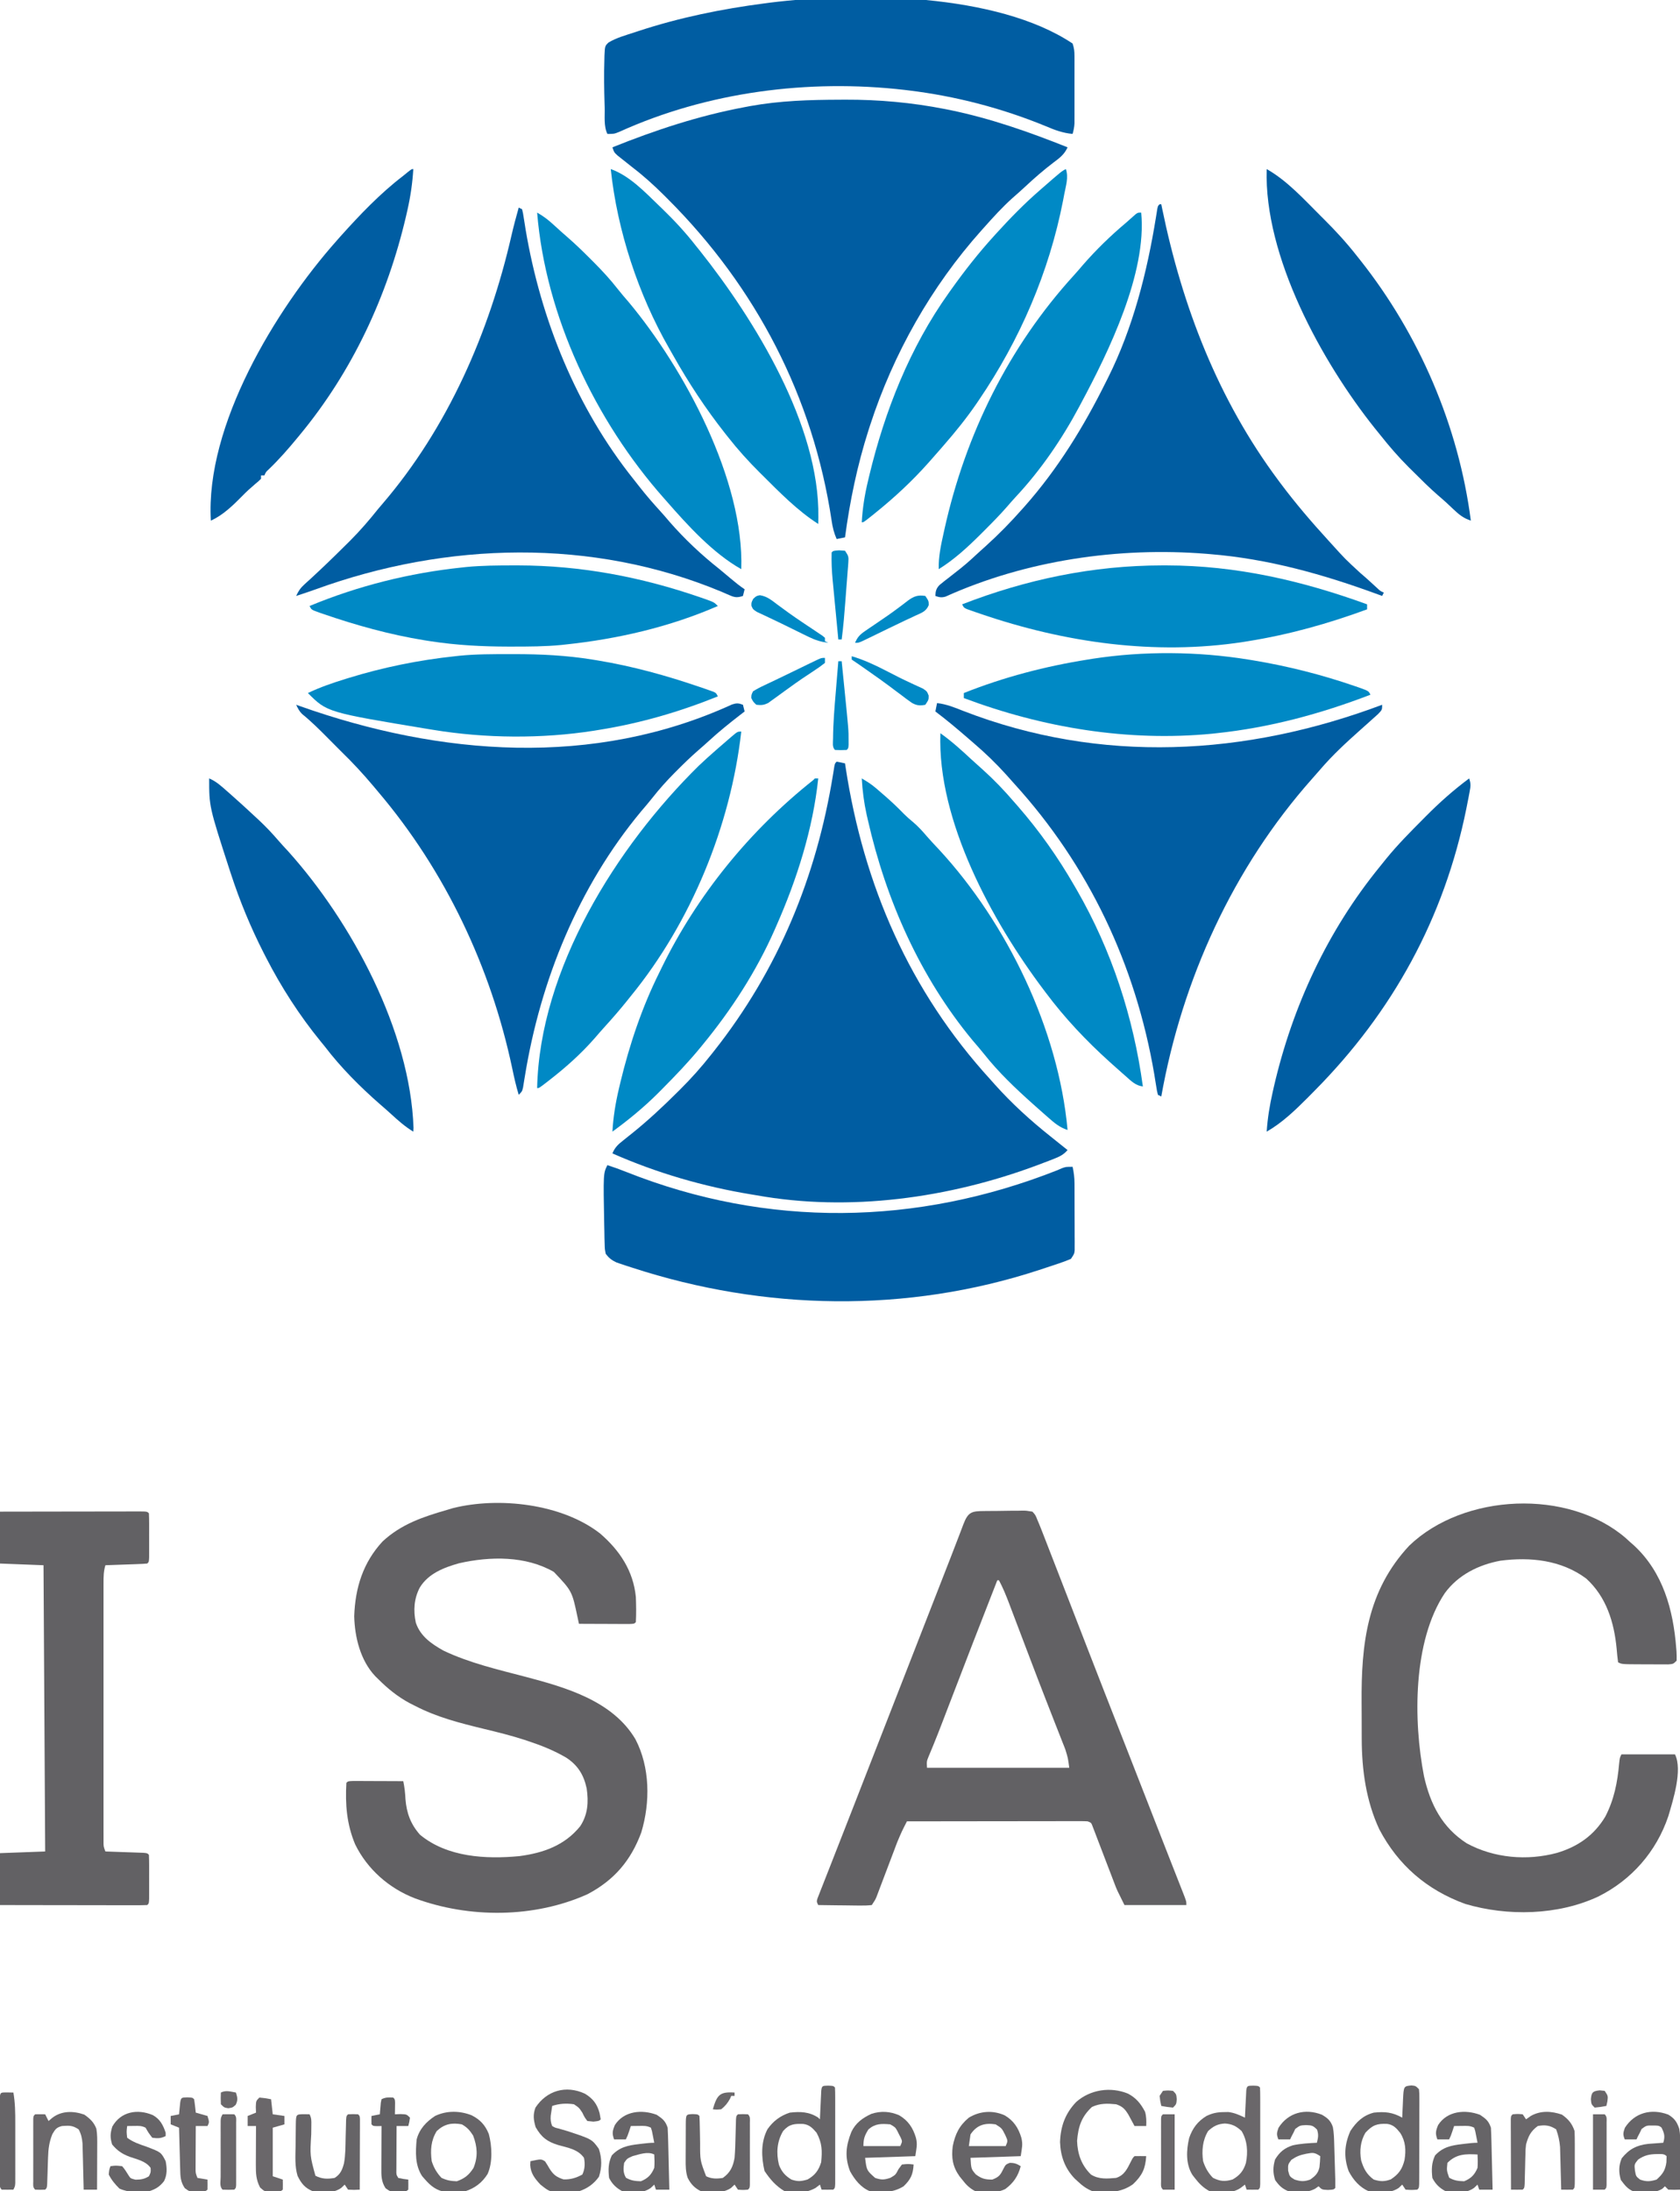 <?xml version="1.0" encoding="UTF-8"?>
<svg version="1.1" xmlns="http://www.w3.org/2000/svg" width="1004" height="1309">
<path d="M0 0 C1.061 -0.006 2.121 -0.013 3.214 -0.019 C23.24 -0.094 43.082 1.698 62.75 5.562 C63.8 5.769 64.849 5.975 65.93 6.187 C90.128 11.173 113.231 19.292 136.125 28.438 C134.244 32.665 131.391 34.798 127.75 37.5 C121.85 42.002 116.333 46.754 110.922 51.828 C108.366 54.212 105.758 56.515 103.125 58.812 C97.028 64.296 91.573 70.321 86.125 76.438 C85.638 76.98 85.15 77.523 84.648 78.082 C54.667 111.6 32.012 151.733 18.125 194.438 C17.807 195.415 17.489 196.393 17.161 197.4 C10.49 218.275 6.017 239.727 3.125 261.438 C1.475 261.767 -0.175 262.098 -1.875 262.438 C-3.493 258.767 -4.318 255.407 -4.883 251.441 C-15.967 177.564 -49.984 112.091 -102.75 59.375 C-103.628 58.497 -104.507 57.62 -105.412 56.716 C-111.307 50.876 -117.276 45.473 -123.875 40.438 C-125.924 38.822 -127.966 37.197 -130 35.562 C-130.91 34.843 -131.82 34.124 -132.758 33.383 C-134.875 31.438 -134.875 31.438 -135.875 28.438 C-110.098 18.109 -84.213 9.546 -56.875 4.438 C-55.758 4.226 -54.641 4.014 -53.49 3.796 C-35.685 0.584 -18.056 0.05 0 0 Z " fill="#005DA2" transform="translate(501.875,59.562)"/>
<path d="M0 0 C1.675 0.286 3.344 0.618 5 1 C5.115 1.762 5.23 2.524 5.348 3.31 C16.136 73.869 43.613 137.054 92 190 C93.247 191.404 93.247 191.404 94.52 192.836 C104.763 204.264 115.975 214.466 128 224 C129.896 225.521 131.792 227.042 133.688 228.562 C135.124 229.709 136.562 230.855 138 232 C135.594 234.776 133.266 235.909 129.863 237.234 C128.824 237.64 127.784 238.046 126.713 238.464 C125.591 238.888 124.469 239.313 123.312 239.75 C122.147 240.192 120.982 240.635 119.781 241.091 C67.199 260.711 7.637 269.014 -48 259 C-49.011 258.834 -50.023 258.667 -51.065 258.496 C-79.455 253.824 -107.66 245.645 -134 234 C-132.498 230.261 -130.398 228.459 -127.25 226 C-126.25 225.198 -125.249 224.396 -124.219 223.57 C-123.688 223.147 -123.157 222.723 -122.609 222.286 C-112.923 214.545 -103.971 206.179 -95.188 197.438 C-94.7 196.955 -94.212 196.472 -93.709 195.975 C-87.011 189.333 -80.833 182.417 -75 175 C-74.431 174.285 -73.862 173.57 -73.276 172.833 C-34.916 124.327 -12.073 68.79 -2.204 7.892 C-2.058 6.997 -1.912 6.102 -1.762 5.18 C-1.575 4 -1.575 4 -1.385 2.796 C-1 1 -1 1 0 0 Z " fill="#005DA2" transform="translate(500,455)"/>
<path d="M0 0 C11.685 10.076 19.826 22.258 21.359 37.938 C21.549 42.946 21.637 47.93 21.359 52.938 C20.359 53.938 20.359 53.938 17.217 54.051 C15.825 54.051 14.434 54.045 13.043 54.035 C12.312 54.034 11.581 54.032 10.828 54.031 C8.484 54.025 6.14 54.013 3.797 54 C2.212 53.995 0.626 53.99 -0.959 53.986 C-4.853 53.975 -8.747 53.958 -12.641 53.938 C-12.906 52.715 -13.172 51.492 -13.446 50.232 C-16.768 34.402 -16.768 34.402 -27.641 22.938 C-44.501 13.204 -65.81 13.59 -84.258 17.754 C-93.362 20.314 -102.594 23.86 -107.746 32.234 C-111.217 38.842 -111.716 45.965 -110.141 53.25 C-107.437 61.362 -100.847 65.896 -93.641 69.938 C-78.138 77.344 -61.039 81.268 -44.496 85.616 C-20.369 91.974 7.543 99.997 21.109 122.891 C29.854 139.624 30.024 160.57 24.613 178.535 C18.406 195.377 8.355 207.09 -7.473 215.43 C-39.3 229.763 -78.101 229.906 -110.641 217.938 C-126.077 211.986 -139.065 200.641 -146.391 185.688 C-151.449 173.618 -152.374 161.863 -151.641 148.938 C-150.641 147.938 -150.641 147.938 -147.498 147.824 C-146.107 147.824 -144.715 147.83 -143.324 147.84 C-142.593 147.841 -141.862 147.843 -141.109 147.844 C-138.765 147.85 -136.422 147.862 -134.078 147.875 C-132.493 147.88 -130.908 147.885 -129.322 147.889 C-125.428 147.9 -121.535 147.917 -117.641 147.938 C-116.883 151.542 -116.5 154.945 -116.328 158.625 C-115.671 166.961 -113.219 173.653 -107.641 179.938 C-91.332 193.395 -68.358 194.62 -48.173 192.703 C-33.913 190.816 -21.144 186.314 -11.895 174.848 C-7.282 167.821 -6.843 160.335 -8.039 152.242 C-9.761 144.216 -13.309 138.392 -20.287 133.871 C-27.441 129.671 -35.105 126.604 -42.965 124.004 C-43.735 123.748 -44.506 123.492 -45.3 123.229 C-53.296 120.635 -61.416 118.639 -69.583 116.669 C-83.773 113.222 -97.614 109.714 -110.641 102.938 C-112.338 102.079 -112.338 102.079 -114.07 101.203 C-121.136 97.362 -126.96 92.608 -132.641 86.938 C-133.227 86.363 -133.814 85.788 -134.418 85.195 C-143.244 75.808 -146.66 61.974 -146.953 49.375 C-146.381 32.449 -141.677 17.346 -130.016 4.75 C-118.933 -5.555 -105.892 -9.964 -91.641 -14.062 C-90.431 -14.426 -89.222 -14.79 -87.977 -15.164 C-60.582 -22.029 -22.816 -17.821 0 0 Z " fill="#626164" transform="translate(358.641,916.062)"/>
<path d="M0 0 C0.811 -0.009 1.623 -0.018 2.459 -0.027 C4.176 -0.042 5.893 -0.051 7.611 -0.054 C10.241 -0.066 12.868 -0.116 15.498 -0.166 C17.165 -0.175 18.833 -0.183 20.5 -0.188 C21.288 -0.207 22.075 -0.227 22.887 -0.247 C25.111 -0.228 25.111 -0.228 28.816 0.371 C30.614 2.354 30.614 2.354 31.816 5.371 C32.082 5.996 32.347 6.621 32.62 7.265 C33.582 9.561 34.483 11.876 35.379 14.199 C35.722 15.079 36.065 15.959 36.419 16.865 C37.556 19.782 38.686 22.702 39.816 25.621 C40.622 27.691 41.427 29.76 42.233 31.829 C44.767 38.341 47.292 44.856 49.816 51.371 C50.61 53.419 51.404 55.467 52.198 57.515 C55.32 65.568 58.441 73.621 61.56 81.675 C68.172 98.743 74.848 115.786 81.538 132.824 C82.369 134.942 83.2 137.059 84.031 139.176 C84.64 140.726 84.64 140.726 85.261 142.308 C89.853 154.006 94.423 165.711 98.985 177.42 C99.622 179.054 100.258 180.687 100.895 182.32 C101.209 183.127 101.523 183.933 101.847 184.763 C103.96 190.183 106.082 195.599 108.209 201.014 C109.716 204.852 111.222 208.692 112.726 212.531 C113.448 214.37 114.171 216.21 114.896 218.048 C115.893 220.58 116.886 223.114 117.879 225.648 C118.178 226.405 118.477 227.161 118.785 227.94 C120.816 233.143 120.816 233.143 120.816 235.371 C108.606 235.371 96.396 235.371 83.816 235.371 C79.318 226.375 79.318 226.375 77.925 222.715 C77.455 221.49 77.455 221.49 76.975 220.239 C76.652 219.387 76.329 218.534 75.996 217.656 C75.289 215.818 74.582 213.98 73.875 212.143 C72.775 209.271 71.678 206.398 70.583 203.524 C69.519 200.733 68.445 197.944 67.371 195.156 C67.044 194.29 66.717 193.423 66.38 192.53 C65.919 191.338 65.919 191.338 65.449 190.121 C65.047 189.068 65.047 189.068 64.637 187.994 C63.919 186.174 63.919 186.174 61.816 185.371 C60.372 185.279 58.923 185.249 57.476 185.251 C56.564 185.249 55.653 185.248 54.714 185.247 C53.21 185.252 53.21 185.252 51.675 185.258 C50.095 185.257 50.095 185.257 48.482 185.257 C44.987 185.258 41.492 185.266 37.996 185.273 C35.578 185.275 33.159 185.277 30.741 185.278 C24.365 185.282 17.99 185.291 11.614 185.302 C5.113 185.313 -1.389 185.317 -7.891 185.322 C-20.655 185.333 -33.419 185.35 -46.184 185.371 C-49.313 191.487 -49.313 191.487 -51.983 197.812 C-52.276 198.582 -52.57 199.353 -52.872 200.147 C-53.324 201.35 -53.324 201.35 -53.785 202.578 C-54.108 203.425 -54.43 204.273 -54.763 205.145 C-55.782 207.823 -56.796 210.503 -57.809 213.184 C-59.151 216.733 -60.498 220.281 -61.848 223.828 C-62.153 224.641 -62.458 225.453 -62.773 226.29 C-63.06 227.045 -63.347 227.8 -63.643 228.577 C-63.893 229.239 -64.143 229.901 -64.401 230.584 C-65.184 232.371 -65.184 232.371 -67.184 235.371 C-69.667 235.638 -71.898 235.72 -74.379 235.664 C-75.086 235.66 -75.794 235.656 -76.523 235.651 C-78.785 235.634 -81.047 235.597 -83.309 235.559 C-84.841 235.544 -86.374 235.53 -87.906 235.518 C-91.666 235.484 -95.424 235.433 -99.184 235.371 C-100.184 233.371 -100.184 233.371 -99.69 231.546 C-99.399 230.804 -99.107 230.062 -98.807 229.297 C-98.477 228.446 -98.148 227.596 -97.809 226.72 C-97.439 225.789 -97.069 224.858 -96.688 223.898 C-96.308 222.925 -95.928 221.952 -95.537 220.95 C-94.281 217.733 -93.013 214.521 -91.746 211.309 C-90.869 209.07 -89.993 206.831 -89.118 204.592 C-87.333 200.03 -85.544 195.469 -83.752 190.91 C-81.464 185.089 -79.188 179.265 -76.918 173.438 C-76.257 171.741 -75.596 170.044 -74.935 168.348 C-74.615 167.525 -74.294 166.703 -73.964 165.855 C-72.338 161.683 -70.708 157.511 -69.078 153.34 C-65.445 144.041 -61.815 134.742 -58.187 125.442 C-56.519 121.168 -54.851 116.895 -53.184 112.621 C-52.517 110.913 -51.85 109.204 -51.184 107.496 C-49.184 102.371 -49.184 102.371 -47.184 97.246 C-46.854 96.401 -46.524 95.555 -46.184 94.684 C-45.517 92.974 -44.849 91.265 -44.182 89.555 C-42.523 85.303 -40.863 81.05 -39.203 76.797 C-36.12 68.896 -33.037 60.996 -29.953 53.095 C-28.52 49.424 -27.087 45.752 -25.654 42.08 C-24.981 40.355 -24.307 38.629 -23.634 36.904 C-22.999 35.279 -22.365 33.653 -21.731 32.028 C-21.12 30.464 -20.509 28.9 -19.897 27.336 C-18.324 23.315 -16.769 19.289 -15.235 15.253 C-14.918 14.424 -14.6 13.594 -14.273 12.739 C-13.668 11.153 -13.066 9.566 -12.47 7.976 C-9.635 0.578 -7.569 0.051 0 0 Z M7.816 41.371 C-2 66.424 -11.724 91.512 -21.354 116.638 C-22.165 118.749 -22.975 120.861 -23.785 122.973 C-24.169 123.975 -24.553 124.977 -24.948 126.01 C-26.628 130.383 -28.323 134.747 -30.101 139.081 C-30.386 139.778 -30.671 140.476 -30.965 141.194 C-31.703 142.984 -32.452 144.77 -33.201 146.556 C-34.403 149.504 -34.403 149.504 -34.184 153.371 C-6.134 153.371 21.916 153.371 50.816 153.371 C50.082 147.617 50.082 147.617 48.476 142.41 C48.202 141.705 47.929 141 47.647 140.274 C47.347 139.522 47.047 138.771 46.738 137.996 C46.419 137.178 46.1 136.36 45.771 135.517 C44.71 132.799 43.638 130.085 42.566 127.371 C41.024 123.432 39.487 119.491 37.949 115.551 C37.339 113.99 37.339 113.99 36.716 112.398 C33.474 104.095 30.288 95.773 27.121 87.441 C26.643 86.184 26.164 84.926 25.686 83.668 C23.805 78.72 21.925 73.772 20.049 68.822 C18.737 65.361 17.422 61.901 16.105 58.441 C15.716 57.409 15.326 56.376 14.924 55.313 C13.101 50.528 11.228 45.89 8.816 41.371 C8.486 41.371 8.156 41.371 7.816 41.371 Z " fill="#626164" transform="translate(588.184,902.629)"/>
<path d="M0 0 C1.135 1.042 1.135 1.042 2.293 2.105 C3.122 2.831 3.951 3.557 4.805 4.305 C22.162 20.386 28.298 42.814 30.043 65.73 C30.129 66.781 30.129 66.781 30.216 67.852 C30.325 69.6 30.318 71.354 30.293 73.105 C28.293 75.105 28.293 75.105 25.252 75.348 C23.976 75.344 22.701 75.34 21.387 75.336 C20.706 75.335 20.026 75.335 19.325 75.335 C17.885 75.332 16.446 75.324 15.007 75.311 C12.802 75.293 10.596 75.291 8.391 75.291 C-2.412 75.253 -2.412 75.253 -4.707 74.105 C-5.087 71.343 -5.362 68.632 -5.582 65.855 C-7.096 50.09 -11.723 35.06 -23.707 24.105 C-38.563 13.025 -57.045 11.07 -75.018 13.406 C-88.099 15.816 -100.364 21.942 -108.27 32.793 C-127.38 61.374 -127.153 108.947 -120.707 142.105 C-116.942 158.916 -109.837 172.793 -95.141 182.242 C-78.827 191.095 -59.059 192.756 -41.225 187.946 C-28.676 184.189 -19.077 177.486 -12.344 166.273 C-7.056 156.039 -5.074 145.813 -4.066 134.492 C-3.707 131.105 -3.707 131.105 -2.707 129.105 C7.853 129.105 18.413 129.105 29.293 129.105 C33.943 138.405 28.095 156.639 25.293 166.105 C18.154 187.217 3.337 204.124 -16.552 214.024 C-40.649 225.289 -70.732 225.924 -96.086 218.426 C-118.958 210.086 -136.121 195.34 -147.426 173.836 C-155.308 156.885 -157.85 138.501 -157.91 119.992 C-157.913 119.317 -157.916 118.642 -157.919 117.947 C-157.934 114.365 -157.943 110.784 -157.947 107.202 C-157.952 104.282 -157.965 101.363 -157.988 98.443 C-158.259 63.086 -154.736 31.459 -129.52 4.418 C-96.963 -26.889 -34.358 -29.754 0 0 Z " fill="#626164" transform="translate(971.707,918.895)"/>
<path d="M0 0 C5.631 0.634 10.47 2.609 15.688 4.688 C97.926 36.562 184.38 31.649 266 1 C266 4 266 4 263.508 6.602 C262.388 7.618 261.26 8.625 260.125 9.625 C259.534 10.158 258.942 10.692 258.333 11.241 C256.563 12.836 254.783 14.419 253 16 C244.596 23.493 236.374 31.046 229.047 39.617 C227.451 41.475 225.836 43.308 224.203 45.133 C176.904 98.331 146.479 165.118 134 235 C133.34 234.67 132.68 234.34 132 234 C131.425 231.76 131.425 231.76 130.957 228.762 C130.774 227.646 130.592 226.53 130.403 225.38 C130.111 223.552 130.111 223.552 129.812 221.688 C118.677 156.355 90.671 96.999 46 48 C44.458 46.271 42.916 44.542 41.375 42.812 C35.288 36.061 28.899 29.912 22 24 C20.898 23.046 19.797 22.091 18.695 21.137 C12.264 15.576 5.801 10.11 -1 5 C-0.67 3.35 -0.34 1.7 0 0 Z " fill="#005DA2" transform="translate(560,420)"/>
<path d="M0 0 C0.33 1.32 0.66 2.64 1 4 C0.105 4.69 -0.789 5.379 -1.711 6.09 C-8.179 11.105 -14.506 16.177 -20.523 21.734 C-22.586 23.621 -24.678 25.454 -26.793 27.281 C-30.998 30.953 -34.993 34.801 -38.938 38.75 C-39.637 39.45 -40.336 40.151 -41.057 40.872 C-45.646 45.515 -49.909 50.246 -53.941 55.383 C-56.157 58.2 -58.479 60.905 -60.812 63.625 C-98.304 108.696 -121.028 164.58 -130.352 222.088 C-130.54 223.222 -130.728 224.355 -130.922 225.523 C-131.083 226.533 -131.243 227.543 -131.409 228.583 C-132 231 -132 231 -134 233 C-135.606 227.755 -136.776 222.474 -137.901 217.107 C-150.684 156.702 -177.971 99.125 -218 52 C-218.955 50.86 -219.909 49.719 -220.863 48.578 C-226.937 41.362 -233.223 34.566 -240 28 C-242.623 25.39 -245.232 22.766 -247.832 20.133 C-252.88 15.033 -257.892 10.024 -263.477 5.5 C-265.191 3.812 -265.975 2.16 -267 0 C-266.252 0.266 -265.505 0.533 -264.735 0.807 C-181.113 30.459 -89.386 37.725 -6.567 -0.16 C-3.831 -1.055 -2.648 -1.013 0 0 Z " fill="#005DA2" transform="translate(444,421)"/>
<path d="M0 0 C0.99 0.495 0.99 0.495 2 1 C2.559 3.208 2.559 3.208 3.008 6.168 C3.185 7.274 3.363 8.38 3.546 9.519 C3.737 10.729 3.928 11.94 4.125 13.188 C13.194 66.915 34.445 119.501 68.594 162.24 C69.834 163.792 71.057 165.356 72.277 166.922 C76.276 172.021 80.501 176.868 84.871 181.652 C86.667 183.633 88.401 185.646 90.125 187.688 C99.196 198.067 109.182 207.477 120 216 C122.177 217.8 124.339 219.618 126.5 221.438 C129.286 223.78 131.971 225.981 135 228 C134.67 229.32 134.34 230.64 134 232 C130.81 233.062 129.207 232.988 126.148 231.629 C125.015 231.144 125.015 231.144 123.86 230.65 C123.04 230.291 122.22 229.932 121.375 229.562 C43.985 197.231 -43.237 199.655 -121.271 228.021 C-125.159 229.416 -129.075 230.712 -133 232 C-131.71 229.13 -130.413 227.202 -128.078 225.102 C-127.476 224.551 -126.873 224 -126.252 223.433 C-125.591 222.836 -124.931 222.24 -124.25 221.625 C-117.708 215.599 -111.3 209.45 -104.997 203.176 C-103.603 201.79 -102.203 200.41 -100.804 199.03 C-94.764 193 -89.32 186.667 -84 180 C-83.136 178.973 -82.268 177.949 -81.391 176.934 C-42.351 131.411 -17.614 74.66 -4.324 16.629 C-3.039 11.041 -1.55 5.519 0 0 Z " fill="#005DA2" transform="translate(310,124)"/>
<path d="M0 0 C0.33 0 0.66 0 1 0 C1.165 0.812 1.33 1.625 1.5 2.461 C13.554 61.187 34.962 116.693 71 165 C71.404 165.543 71.809 166.086 72.225 166.646 C81.189 178.63 90.889 189.97 101 201 C101.503 201.554 102.006 202.107 102.525 202.678 C110.87 211.917 110.87 211.917 120.02 220.34 C123.407 223.179 126.635 226.199 129.898 229.18 C131.867 231.037 131.867 231.037 134 232 C133.67 232.66 133.34 233.32 133 234 C132.197 233.703 131.394 233.407 130.567 233.101 C97.862 221.088 64.899 211.812 30 209 C29.326 208.944 28.651 208.887 27.957 208.829 C-24.444 204.619 -79.847 212.707 -127.969 234.412 C-130.359 235.104 -131.677 234.804 -134 234 C-133.954 231.252 -133.497 229.52 -131.579 227.514 C-129.614 225.867 -127.605 224.3 -125.562 222.75 C-124.087 221.592 -122.613 220.432 -121.141 219.27 C-120.425 218.708 -119.708 218.147 -118.971 217.569 C-114.798 214.247 -110.914 210.618 -107 207 C-105.976 206.078 -104.951 205.158 -103.926 204.238 C-96.148 197.224 -88.936 189.845 -82 182 C-81.549 181.494 -81.099 180.988 -80.635 180.467 C-60.77 158.043 -45.266 132.773 -32 106 C-31.604 105.215 -31.207 104.429 -30.799 103.62 C-15.914 73.864 -7.484 40.615 -2.203 7.94 C-1.985 6.591 -1.985 6.591 -1.762 5.215 C-1.638 4.422 -1.513 3.629 -1.385 2.812 C-1 1 -1 1 0 0 Z " fill="#005DA2" transform="translate(693,122)"/>
<path d="M0 0 C3.867 1.259 7.657 2.62 11.43 4.137 C95.755 37.626 184.928 36.247 269 3 C269.841 2.631 270.683 2.262 271.549 1.882 C274 1 274 1 278 1 C278.744 4.332 279.129 7.422 279.145 10.834 C279.155 12.231 279.155 12.231 279.165 13.655 C279.166 15.145 279.166 15.145 279.168 16.664 C279.171 17.693 279.175 18.722 279.178 19.782 C279.183 21.953 279.185 24.123 279.185 26.293 C279.187 29.62 279.206 32.947 279.225 36.273 C279.228 38.383 279.23 40.492 279.23 42.602 C279.238 43.598 279.245 44.595 279.252 45.622 C279.249 46.547 279.246 47.472 279.243 48.424 C279.244 49.238 279.246 50.051 279.247 50.889 C279 53 279 53 277 56 C274.611 57.032 272.308 57.898 269.844 58.707 C269.118 58.953 268.393 59.199 267.646 59.453 C265.268 60.253 262.885 61.034 260.5 61.812 C259.684 62.081 258.868 62.35 258.028 62.626 C179.048 88.548 93.833 86.988 15 61.312 C13.854 60.944 12.708 60.576 11.527 60.196 C9.936 59.66 9.936 59.66 8.312 59.113 C7.381 58.802 6.449 58.49 5.488 58.169 C2.571 56.798 0.958 55.568 -1 53 C-1.562 50.233 -1.562 50.233 -1.645 47.039 C-1.682 45.855 -1.72 44.671 -1.758 43.45 C-1.776 42.188 -1.794 40.926 -1.812 39.625 C-1.843 38.336 -1.874 37.047 -1.906 35.719 C-2.487 4.975 -2.487 4.975 0 0 Z " fill="#005DA2" transform="translate(363,696)"/>
<path d="M0 0 C0.952 2.856 1.127 4.63 1.129 7.592 C1.133 8.519 1.136 9.447 1.139 10.403 C1.136 11.903 1.136 11.903 1.133 13.434 C1.134 14.978 1.134 14.978 1.136 16.553 C1.136 18.731 1.135 20.909 1.13 23.087 C1.125 26.421 1.13 29.754 1.137 33.088 C1.136 35.203 1.135 37.318 1.133 39.434 C1.135 40.432 1.137 41.43 1.139 42.458 C1.136 43.389 1.133 44.32 1.129 45.279 C1.128 46.505 1.128 46.505 1.127 47.755 C1.002 49.96 0.611 51.883 0 54 C-5.833 53.451 -10.514 51.732 -15.875 49.438 C-42.114 38.644 -69.821 31.416 -98 28 C-98.849 27.897 -99.698 27.794 -100.573 27.688 C-157.862 21.122 -218.155 28.866 -270.828 52.73 C-274 54 -274 54 -278 54 C-280.297 49.406 -279.466 43.274 -279.625 38.188 C-279.646 37.515 -279.668 36.843 -279.69 36.15 C-279.959 27.368 -280.114 18.596 -279.812 9.812 C-279.795 8.954 -279.777 8.095 -279.758 7.21 C-279.483 1.463 -279.483 1.463 -277.331 -0.6 C-272.47 -3.52 -266.925 -4.986 -261.562 -6.75 C-260.898 -6.97 -260.234 -7.189 -259.55 -7.416 C-234.856 -15.537 -209.736 -20.641 -184 -24 C-182.49 -24.199 -182.49 -24.199 -180.949 -24.402 C-128.354 -30.949 -45.401 -30.267 0 0 Z " fill="#005DA2" transform="translate(641,26)"/>
<path d="M0 0 C11.457 -0.023 22.913 -0.041 34.37 -0.052 C39.689 -0.057 45.008 -0.064 50.327 -0.075 C55.456 -0.086 60.584 -0.092 65.713 -0.095 C67.674 -0.097 69.636 -0.1 71.597 -0.106 C74.334 -0.113 77.071 -0.114 79.808 -0.114 C81.037 -0.119 81.037 -0.119 82.291 -0.124 C87.886 -0.114 87.886 -0.114 89 1 C89.1 3.134 89.131 5.27 89.133 7.406 C89.134 8.707 89.135 10.008 89.137 11.348 C89.135 12.028 89.133 12.709 89.13 13.411 C89.125 15.491 89.13 17.572 89.137 19.652 C89.135 20.953 89.134 22.254 89.133 23.594 C89.132 24.797 89.131 26 89.129 27.24 C89 30 89 30 88 31 C86.148 31.158 84.291 31.251 82.434 31.316 C81.309 31.358 80.184 31.4 79.025 31.443 C77.841 31.483 76.657 31.522 75.438 31.562 C74.25 31.606 73.062 31.649 71.838 31.693 C68.892 31.8 65.946 31.902 63 32 C61.883 35.591 61.874 38.94 61.873 42.687 C61.871 43.358 61.87 44.029 61.868 44.72 C61.864 46.967 61.867 49.214 61.871 51.461 C61.869 53.073 61.867 54.684 61.865 56.296 C61.861 60.671 61.863 65.047 61.866 69.423 C61.868 74 61.866 78.576 61.864 83.152 C61.862 90.837 61.865 98.521 61.87 106.205 C61.875 115.095 61.873 123.985 61.868 132.875 C61.863 140.503 61.863 148.131 61.865 155.759 C61.867 160.317 61.867 164.875 61.864 169.433 C61.861 173.717 61.863 178 61.869 182.284 C61.87 183.858 61.87 185.432 61.867 187.007 C61.865 189.151 61.868 191.296 61.873 193.44 C61.873 194.642 61.874 195.843 61.874 197.081 C61.869 200.065 61.869 200.065 63 203 C64.128 203.038 64.128 203.038 65.279 203.076 C68.665 203.192 72.051 203.314 75.438 203.438 C76.622 203.477 77.806 203.516 79.025 203.557 C80.15 203.599 81.275 203.64 82.434 203.684 C83.997 203.739 83.997 203.739 85.592 203.795 C88 204 88 204 89 205 C89.1 207.134 89.131 209.27 89.133 211.406 C89.134 212.707 89.135 214.008 89.137 215.348 C89.135 216.028 89.133 216.709 89.13 217.411 C89.125 219.491 89.13 221.572 89.137 223.652 C89.135 224.953 89.134 226.254 89.133 227.594 C89.132 228.797 89.131 230 89.129 231.24 C89 234 89 234 88 235 C85.261 235.095 82.548 235.126 79.808 235.114 C78.95 235.114 78.091 235.114 77.207 235.114 C74.355 235.113 71.504 235.105 68.652 235.098 C66.681 235.096 64.709 235.094 62.738 235.093 C57.538 235.09 52.338 235.08 47.138 235.069 C41.836 235.058 36.534 235.054 31.232 235.049 C20.822 235.038 10.411 235.02 0 235 C0 224.77 0 214.54 0 204 C8.91 203.67 17.82 203.34 27 203 C26.67 146.57 26.34 90.14 26 32 C13.13 31.505 13.13 31.505 0 31 C0 20.77 0 10.54 0 0 Z " fill="#626164" transform="translate(0,903)"/>
<path d="M0 0 C11.222 3.931 20.591 13.907 29 22 C29.543 22.521 30.087 23.043 30.646 23.58 C37.979 30.657 44.734 37.945 51 46 C51.73 46.901 52.459 47.802 53.211 48.73 C86.017 89.983 124.919 153.184 124.062 208 C124.053 208.763 124.044 209.526 124.035 210.312 C124.024 210.869 124.012 211.426 124 212 C111.528 203.985 101.087 193.288 90.625 182.875 C90.115 182.371 89.606 181.866 89.081 181.347 C82.261 174.581 75.936 167.566 70 160 C69.421 159.27 68.842 158.539 68.245 157.787 C56.595 142.993 46.473 127.63 37.249 111.219 C36.477 109.847 35.7 108.478 34.915 107.113 C16.502 75.074 3.878 36.774 0 0 Z " fill="#0089C5" transform="translate(365,101)"/>
<path d="M0 0 C-6.417 56.471 -29.976 113.889 -66 158 C-66.758 158.949 -67.516 159.898 -68.297 160.875 C-72.662 166.293 -77.196 171.523 -81.883 176.664 C-83.791 178.769 -85.65 180.906 -87.5 183.062 C-95.77 192.535 -105.014 200.757 -114.938 208.438 C-115.518 208.887 -116.098 209.337 -116.696 209.801 C-120.876 213 -120.876 213 -122 213 C-120.473 141.927 -74.599 68.799 -25.374 20.401 C-21.999 17.172 -18.52 14.071 -15 11 C-14.424 10.495 -13.848 9.99 -13.254 9.47 C-11.468 7.909 -9.674 6.359 -7.875 4.812 C-7.318 4.33 -6.761 3.847 -6.187 3.35 C-2.235 0 -2.235 0 0 0 Z " fill="#0089C5" transform="translate(443,437)"/>
<path d="M0 0 C3.489 36.114 -19.38 82.999 -36 114 C-36.342 114.645 -36.684 115.291 -37.037 115.956 C-47.228 135.073 -59.959 153.749 -74.77 169.594 C-76.613 171.583 -78.385 173.604 -80.152 175.66 C-84.481 180.622 -89.093 185.285 -93.75 189.938 C-94.634 190.821 -95.518 191.704 -96.428 192.613 C-104.065 200.178 -111.837 207.304 -121 213 C-121.185 205.502 -119.679 198.656 -118.062 191.375 C-117.908 190.674 -117.754 189.974 -117.595 189.252 C-105.023 132.567 -79.306 80.291 -40.098 37.316 C-38.294 35.325 -36.549 33.3 -34.812 31.25 C-26.927 22.204 -18.19 13.709 -9 6 C-8.352 5.424 -7.703 4.848 -7.035 4.254 C-6.405 3.696 -5.774 3.138 -5.125 2.562 C-4.571 2.069 -4.016 1.575 -3.445 1.066 C-2 0 -2 0 0 0 Z " fill="#0089C5" transform="translate(682,127)"/>
<path d="M0 0 C3.692 2.072 6.706 4.379 9.812 7.25 C12.761 9.963 15.731 12.635 18.766 15.25 C23.336 19.239 27.651 23.459 31.938 27.75 C33.128 28.941 33.128 28.941 34.342 30.157 C39.198 35.064 43.77 40.014 48.016 45.461 C50.174 48.222 52.457 50.849 54.75 53.5 C87.951 93.311 123.801 159.861 122 213 C104.942 203.395 89.791 186.641 77 172 C76.564 171.509 76.128 171.018 75.679 170.512 C34.766 124.333 5.062 61.876 0 0 Z " fill="#0089C5" transform="translate(321,127)"/>
<path d="M0 0 C1.43 -0.001 1.43 -0.001 2.889 -0.002 C18.594 0.016 33.907 0.725 49.438 3.25 C50.506 3.422 51.575 3.593 52.676 3.77 C73.447 7.213 93.531 12.755 113.438 19.562 C114.43 19.9 115.422 20.237 116.444 20.585 C117.349 20.904 118.255 21.222 119.188 21.551 C120.386 21.971 120.386 21.971 121.609 22.4 C123.438 23.25 123.438 23.25 124.438 25.25 C101.323 34.564 78.062 41.305 53.438 45.25 C52.431 45.415 51.424 45.58 50.387 45.75 C19.26 50.63 -14.492 50.355 -45.562 45.25 C-46.628 45.078 -47.694 44.907 -48.792 44.73 C-109.071 34.742 -109.071 34.742 -120.562 23.25 C-113.333 19.776 -105.903 17.25 -98.25 14.875 C-97.311 14.583 -97.311 14.583 -96.352 14.286 C-75.539 7.87 -54.224 3.536 -32.562 1.25 C-31.292 1.109 -31.292 1.109 -29.996 0.964 C-20.02 -0.017 -10.015 0.006 0 0 Z " fill="#0089C5" transform="translate(304.562,390.75)"/>
<path d="M0 0 C2.941 1.711 5.684 3.424 8.27 5.637 C8.844 6.128 9.419 6.619 10.011 7.125 C10.606 7.64 11.2 8.156 11.812 8.688 C12.432 9.221 13.051 9.755 13.69 10.305 C17.72 13.807 21.561 17.434 25.273 21.273 C26.963 22.963 28.719 24.481 30.562 26 C33.717 28.651 36.347 31.559 39.008 34.699 C41.306 37.353 43.715 39.885 46.125 42.438 C86.81 86.415 117.572 150.039 123 210 C118.311 208.519 115.056 205.767 111.438 202.562 C110.825 202.028 110.212 201.493 109.581 200.941 C107.712 199.303 105.854 197.654 104 196 C103.464 195.523 102.927 195.046 102.375 194.554 C91.961 185.254 81.879 175.703 73.191 164.746 C70.965 161.956 68.644 159.266 66.312 156.562 C34.869 118.665 14.55 72.759 3.688 25 C3.433 23.89 3.178 22.781 2.915 21.637 C1.334 14.434 0.422 7.362 0 0 Z " fill="#0089C5" transform="translate(515,465)"/>
<path d="M0 0 C1.679 5.036 -0.032 9.995 -1 15.125 C-1.227 16.331 -1.454 17.537 -1.688 18.78 C-10.051 61.635 -27.477 101.942 -52 138 C-52.421 138.621 -52.843 139.242 -53.277 139.882 C-59.325 148.728 -65.956 156.932 -73 165 C-73.638 165.739 -74.276 166.477 -74.934 167.238 C-76.61 169.17 -78.302 171.087 -80 173 C-80.696 173.789 -81.392 174.578 -82.109 175.391 C-91.937 186.438 -102.436 196.18 -113.938 205.438 C-114.613 205.983 -115.289 206.528 -115.985 207.089 C-120.88 211 -120.88 211 -122 211 C-121.523 202.604 -120.273 194.672 -118.312 186.5 C-118.045 185.369 -117.777 184.237 -117.501 183.071 C-108.178 144.348 -93.24 106.569 -70 74 C-69.508 73.307 -69.016 72.615 -68.509 71.901 C-60.557 60.751 -52.221 50.126 -43 40 C-42.093 39 -42.093 39 -41.167 37.98 C-33.163 29.197 -24.962 20.809 -16 13 C-15.087 12.202 -15.087 12.202 -14.156 11.388 C-2.569 1.284 -2.569 1.284 0 0 Z " fill="#0089C5" transform="translate(637,101)"/>
<path d="M0 0 C6.641 4.726 12.557 10.079 18.508 15.622 C20.75 17.693 23.033 19.72 25.312 21.75 C32.026 27.788 38.133 34.142 44 41 C44.79 41.901 45.58 42.802 46.395 43.73 C59.162 58.401 70.306 74.15 80 91 C80.482 91.828 80.964 92.656 81.46 93.509 C102.317 129.584 115.395 169.749 121 211 C116.61 210.519 113.855 207.617 110.688 204.812 C110.076 204.279 109.465 203.745 108.836 203.195 C106.88 201.475 104.938 199.74 103 198 C102.376 197.44 101.751 196.88 101.108 196.304 C87.082 183.651 74.308 170.138 63 155 C62.491 154.326 61.982 153.653 61.458 152.958 C31.104 112.631 -1.971 52.242 0 0 Z " fill="#0089C5" transform="translate(562,438)"/>
<path d="M0 0 C0.66 0 1.32 0 2 0 C-1.191 30.257 -10.752 60.272 -23 88 C-23.351 88.805 -23.703 89.609 -24.065 90.438 C-34.991 115.227 -49.828 138.1 -67 159 C-67.69 159.847 -67.69 159.847 -68.394 160.71 C-75.508 169.377 -83.224 177.428 -91.125 185.375 C-92.031 186.29 -92.937 187.205 -93.87 188.148 C-102.307 196.546 -111.395 203.982 -121 211 C-120.517 202.21 -119.142 193.875 -117.125 185.312 C-116.823 184.028 -116.52 182.744 -116.208 181.42 C-110.774 158.935 -103.329 136.714 -93 116 C-92.539 115.053 -92.079 114.106 -91.604 113.131 C-70.413 69.736 -38.858 31.012 -1 1 C-0.67 0.67 -0.34 0.34 0 0 Z " fill="#0089C5" transform="translate(487,465)"/>
<path d="M0 0 C1.065 0.172 2.13 0.343 3.227 0.52 C23.739 3.94 43.9 9.042 63.562 15.812 C64.408 16.102 65.253 16.392 66.125 16.691 C71.873 18.747 71.873 18.747 73 21 C43.213 32.435 12.803 40.651 -19 44 C-19.865 44.094 -20.73 44.189 -21.621 44.286 C-71.98 49.166 -122.814 40.719 -170 23 C-170 22.01 -170 21.02 -170 20 C-146.169 10.503 -121.324 4.015 -96 0 C-94.477 -0.246 -94.477 -0.246 -92.923 -0.496 C-62.614 -5.16 -30.253 -4.9 0 0 Z " fill="#0089C5" transform="translate(746,394)"/>
<path d="M0 0 C1.321 -0.001 1.321 -0.001 2.669 -0.002 C40.069 0.043 76.105 6.869 111.438 19.062 C112.278 19.352 113.119 19.642 113.986 19.941 C119.746 21.996 119.746 21.996 122 24.25 C93.272 36.778 62.108 43.972 31 47.25 C30.141 47.344 29.282 47.439 28.396 47.536 C18.78 48.472 9.153 48.493 -0.5 48.5 C-1.404 48.501 -2.309 48.501 -3.24 48.502 C-18.998 48.483 -34.403 47.671 -50 45.25 C-51.071 45.084 -52.143 44.917 -53.247 44.746 C-74.023 41.383 -94.306 35.742 -114.188 28.875 C-114.882 28.637 -115.577 28.398 -116.293 28.153 C-120.875 26.501 -120.875 26.501 -122 24.25 C-93.041 12.22 -62.189 4.513 -31 1.25 C-30.134 1.156 -29.267 1.061 -28.375 0.964 C-18.929 0.049 -9.481 0.007 0 0 Z " fill="#0089C5" transform="translate(307,337.75)"/>
<path d="M0 0 C1.11 3.33 0.886 4.673 0.25 8.066 C0.058 9.096 -0.135 10.125 -0.333 11.186 C-0.553 12.3 -0.773 13.414 -1 14.562 C-1.228 15.721 -1.456 16.88 -1.69 18.074 C-14.93 83.478 -45.712 139.515 -92.549 186.725 C-93.958 188.146 -95.363 189.57 -96.768 190.995 C-104.197 198.433 -111.833 205.746 -121 211 C-120.474 202.968 -119.209 195.285 -117.438 187.438 C-117.174 186.268 -116.91 185.098 -116.638 183.893 C-105.498 135.903 -84.548 90.901 -53.361 52.669 C-52.07 51.086 -50.794 49.491 -49.52 47.895 C-42.674 39.505 -35.067 31.855 -27.438 24.188 C-26.907 23.652 -26.376 23.116 -25.829 22.563 C-17.701 14.372 -9.28 6.892 0 0 Z " fill="#005DA2" transform="translate(878,465)"/>
<path d="M0 0 C4.181 1.714 7.337 4.68 10.688 7.625 C11.335 8.191 11.983 8.757 12.65 9.341 C17.845 13.914 22.944 18.587 28 23.312 C28.693 23.957 29.386 24.602 30.1 25.266 C34.129 29.066 37.863 33.012 41.468 37.216 C43.296 39.345 45.21 41.387 47.125 43.438 C85.194 85.772 120.117 150.839 122.129 208.707 C122.086 209.464 122.044 210.22 122 211 C117.081 208.023 112.986 204.398 108.758 200.512 C106.631 198.575 104.481 196.691 102.301 194.816 C90.252 184.297 78.701 172.73 69 160 C67.774 158.5 67.774 158.5 66.523 156.969 C53.938 141.536 43.09 124.708 34 107 C33.523 106.072 33.046 105.145 32.555 104.189 C24.766 88.869 18.328 73.336 13 57 C12.682 56.033 12.364 55.066 12.036 54.07 C0 16.899 0 16.899 0 0 Z " fill="#005DA2" transform="translate(125,465)"/>
<path d="M0 0 C0.854 -0.001 1.709 -0.001 2.589 -0.002 C44.202 0.05 83.463 9.082 122.438 23.25 C122.438 24.24 122.438 25.23 122.438 26.25 C99.263 34.769 75.839 41.343 51.438 45.25 C50.411 45.415 49.384 45.58 48.327 45.75 C-4.554 53.835 -58.288 46.131 -108.562 28.938 C-109.555 28.6 -110.547 28.263 -111.569 27.915 C-112.474 27.596 -113.38 27.278 -114.312 26.949 C-115.511 26.529 -115.511 26.529 -116.734 26.1 C-118.562 25.25 -118.562 25.25 -119.562 23.25 C-81.07 8.316 -41.318 0.03 0 0 Z " fill="#0089C5" transform="translate(694.562,337.75)"/>
<path d="M0 0 C12.355 6.999 22.323 18.116 32.312 28.062 C32.872 28.616 33.431 29.17 34.007 29.741 C41.141 36.824 47.796 44.07 54 52 C54.572 52.718 55.145 53.437 55.735 54.177 C91.146 98.81 114.687 153.443 122 210 C117.643 208.579 115.001 206.444 111.688 203.312 C110.804 202.484 109.921 201.655 109.012 200.801 C108.536 200.353 108.06 199.905 107.57 199.443 C105.845 197.858 104.074 196.335 102.297 194.809 C97.169 190.341 92.371 185.555 87.562 180.75 C86.672 179.872 85.782 178.994 84.865 178.09 C78.803 172.041 73.312 165.712 68 159 C66.827 157.552 65.654 156.104 64.48 154.656 C32.892 115.034 -1.639 52.288 0 0 Z " fill="#005DA2" transform="translate(757,101)"/>
<path d="M0 0 C-0.499 8.335 -1.657 16.297 -3.5 24.438 C-3.761 25.594 -4.023 26.751 -4.292 27.943 C-15.5 75.956 -36.466 120.973 -68 159 C-68.628 159.764 -68.628 159.764 -69.27 160.543 C-74.678 167.105 -80.174 173.398 -86.32 179.293 C-88.083 180.909 -88.083 180.909 -89 183 C-89.66 183 -90.32 183 -91 183 C-91 183.66 -91 184.32 -91 185 C-92.504 186.48 -92.504 186.48 -94.562 188.188 C-97.275 190.487 -99.85 192.811 -102.312 195.375 C-107.734 200.884 -113.869 206.844 -121 210 C-124.295 152.995 -82.32 83.982 -46 43 C-44.766 41.6 -44.766 41.6 -43.508 40.172 C-31.915 27.275 -19.806 14.539 -6 4 C-5.099 3.265 -4.198 2.53 -3.27 1.773 C-1 0 -1 0 0 0 Z " fill="#005DA2" transform="translate(247,101)"/>
<path d="M0 0 C2.5 0.25 2.5 0.25 4.5 2.25 C4.747 4.724 4.747 4.724 4.743 7.877 C4.748 9.644 4.748 9.644 4.752 11.446 C4.745 12.724 4.738 14.001 4.73 15.316 C4.73 16.621 4.73 17.925 4.729 19.269 C4.728 22.031 4.719 24.792 4.706 27.553 C4.689 31.1 4.685 34.647 4.686 38.194 C4.685 41.568 4.677 44.942 4.668 48.316 C4.667 49.596 4.666 50.875 4.665 52.193 C4.658 53.367 4.652 54.542 4.645 55.752 C4.64 57.312 4.64 57.312 4.634 58.903 C4.5 61.25 4.5 61.25 3.5 62.25 C0.062 62.5 0.062 62.5 -3.5 62.25 C-4.16 61.26 -4.82 60.27 -5.5 59.25 C-6.201 59.91 -6.902 60.57 -7.625 61.25 C-12.894 64.738 -19.497 64.155 -25.5 63.25 C-31.021 60.777 -34.686 56.554 -37.5 51.25 C-40.541 42.887 -40.074 35.332 -36.5 27.25 C-32.896 21.737 -28.983 17.979 -22.5 16.25 C-15.85 15.57 -11.424 15.962 -5.5 19.25 C-5.451 18.046 -5.402 16.842 -5.352 15.602 C-5.277 14.026 -5.201 12.45 -5.125 10.875 C-5.079 9.684 -5.079 9.684 -5.031 8.469 C-4.624 0.462 -4.624 0.462 0 0 Z M-27.5 28.25 C-30.464 33.269 -31.065 39.022 -30.066 44.727 C-28.604 49.666 -26.766 53.147 -22.5 56.25 C-18.452 57.428 -16.294 57.53 -12.312 56.125 C-7.558 52.956 -5.476 50.014 -4.125 44.5 C-3.17 38.719 -3.476 33.43 -6.684 28.391 C-8.97 25.541 -10.76 23.494 -14.453 22.977 C-20.658 22.702 -23.248 23.687 -27.5 28.25 Z " fill="#666467" transform="translate(843.5,1245.75)"/>
<path d="M0 0 C3 0.125 3 0.125 4 1.125 C4.099 2.991 4.128 4.861 4.129 6.73 C4.133 7.928 4.136 9.126 4.139 10.361 C4.137 11.665 4.135 12.969 4.133 14.312 C4.133 15.654 4.134 16.995 4.136 18.337 C4.137 21.151 4.135 23.966 4.13 26.78 C4.125 30.395 4.128 34.01 4.134 37.626 C4.138 40.396 4.136 43.167 4.134 45.938 C4.133 47.922 4.136 49.906 4.139 51.889 C4.134 53.686 4.134 53.686 4.129 55.52 C4.129 56.58 4.128 57.641 4.127 58.734 C4 61.125 4 61.125 3 62.125 C0.667 62.166 -1.667 62.167 -4 62.125 C-4.33 61.135 -4.66 60.145 -5 59.125 C-5.839 59.77 -6.678 60.414 -7.543 61.078 C-13.12 64.773 -19.62 64.226 -26 63.125 C-29.854 61.065 -32.347 58.569 -35 55.125 C-35.472 54.513 -35.944 53.9 -36.43 53.27 C-40.475 46.727 -40.023 38.538 -38.34 31.277 C-36.297 25.415 -33.312 21.394 -28 18.125 C-24.437 16.428 -21.564 15.829 -17.625 15.812 C-16.283 15.787 -16.283 15.787 -14.914 15.762 C-11.168 16.229 -8.412 17.521 -5 19.125 C-4.939 17.837 -4.879 16.549 -4.816 15.223 C-4.732 13.544 -4.647 11.866 -4.562 10.188 C-4.523 9.337 -4.484 8.487 -4.443 7.611 C-4.381 6.398 -4.381 6.398 -4.316 5.16 C-4.28 4.411 -4.243 3.662 -4.205 2.891 C-3.847 -0.19 -3.173 0.132 0 0 Z M-27 27.125 C-30.334 32.585 -30.9 38.883 -30 45.125 C-28.709 49.039 -26.991 52.101 -24.125 55.062 C-19.825 57.212 -17.008 57.421 -12.375 56.062 C-8.143 53.633 -5.848 50.911 -4.414 46.199 C-3.105 39.641 -3.519 32.945 -7 27.125 C-10.175 24.172 -12.726 22.887 -17 22.625 C-21.274 22.887 -23.825 24.172 -27 27.125 Z " fill="#6A676A" transform="translate(749,1245.875)"/>
<path d="M0 0 C3 0.125 3 0.125 4 1.125 C4.099 2.991 4.128 4.861 4.129 6.73 C4.133 7.928 4.136 9.126 4.139 10.361 C4.137 11.665 4.135 12.969 4.133 14.312 C4.133 15.654 4.134 16.995 4.136 18.337 C4.137 21.151 4.135 23.966 4.13 26.78 C4.125 30.395 4.128 34.01 4.134 37.626 C4.138 40.396 4.136 43.167 4.134 45.938 C4.133 47.922 4.136 49.906 4.139 51.889 C4.134 53.686 4.134 53.686 4.129 55.52 C4.129 56.58 4.128 57.641 4.127 58.734 C4 61.125 4 61.125 3 62.125 C0.667 62.166 -1.667 62.167 -4 62.125 C-4.33 61.135 -4.66 60.145 -5 59.125 C-5.866 59.785 -6.732 60.445 -7.625 61.125 C-13.377 64.334 -19.655 64.405 -26 63.125 C-31.281 60.027 -34.758 55.988 -38.125 50.938 C-40.032 42.629 -40.384 33.736 -36.336 26.027 C-32.897 21.131 -28.674 17.988 -23 16.125 C-16.727 15.422 -11.407 15.568 -6 19.125 C-5.67 19.455 -5.34 19.785 -5 20.125 C-4.962 19.27 -4.962 19.27 -4.924 18.397 C-4.808 15.827 -4.686 13.257 -4.562 10.688 C-4.523 9.79 -4.484 8.892 -4.443 7.967 C-4.381 6.686 -4.381 6.686 -4.316 5.379 C-4.28 4.588 -4.243 3.797 -4.205 2.983 C-3.857 -0.17 -3.249 0.135 0 0 Z M-27 27.125 C-30.693 33.364 -31.172 40.191 -29.496 47.246 C-27.934 51.398 -25.758 53.853 -22 56.125 C-18.157 57.378 -16.28 57.207 -12.375 56.062 C-7.893 53.489 -5.803 50.669 -4.25 45.75 C-3.594 38.862 -3.648 34.349 -7 28.125 C-9.414 25.345 -11.235 23.336 -14.988 22.887 C-20.278 22.718 -23.33 22.915 -27 27.125 Z " fill="#666467" transform="translate(495,1245.875)"/>
<path d="M0 0 C4.798 2.899 7.276 6.167 8.75 11.562 C9.09 13.419 9.09 13.419 9.438 15.312 C8.438 16.312 8.438 16.312 5.062 16.688 C3.866 16.564 2.67 16.44 1.438 16.312 C-0.188 14.125 -0.188 14.125 -1.562 11.312 C-3.52 8.355 -3.52 8.355 -6.562 6.312 C-11.101 5.666 -15.215 5.863 -19.562 7.312 C-19.748 8.55 -19.934 9.787 -20.125 11.062 C-20.282 12.107 -20.282 12.107 -20.441 13.172 C-20.575 15.537 -20.484 17.122 -19.562 19.312 C-17.856 20.316 -17.856 20.316 -15.688 20.812 C-14.475 21.17 -14.475 21.17 -13.238 21.535 C-12.355 21.792 -11.472 22.048 -10.562 22.312 C4.199 27.179 4.199 27.179 8.312 32.938 C10.215 38.646 10.212 43.897 8.375 49.625 C5.27 53.932 1.465 56.637 -3.562 58.312 C-20.058 59.506 -20.058 59.506 -26.562 54.312 C-29.911 50.788 -32.463 47.5 -32.688 42.562 C-32.626 41.449 -32.626 41.449 -32.562 40.312 C-26.095 38.97 -26.095 38.97 -23.812 40.438 C-22.863 41.862 -21.978 43.329 -21.125 44.812 C-18.854 48.446 -16.886 49.891 -12.812 51.188 C-8.621 51.349 -5.248 50.309 -1.562 48.312 C0.002 45.183 0.135 41.702 -0.562 38.312 C-4.188 33.164 -10.177 32.316 -15.92 30.689 C-22.451 28.704 -25.995 26.081 -29.438 20 C-30.734 15.749 -31.125 12.47 -29.562 8.312 C-22.87 -1.833 -11.405 -5.295 0 0 Z " fill="#666467" transform="translate(349.562,1250.688)"/>
<path d="M0 0 C4.923 2.59 7.662 5.946 10.25 10.875 C11.053 13.793 11.078 16.362 10.938 19.375 C8.627 19.375 6.317 19.375 3.938 19.375 C3.448 18.453 3.448 18.453 2.949 17.512 C2.512 16.703 2.075 15.895 1.625 15.062 C1.196 14.262 0.766 13.461 0.324 12.637 C-1.79 9.188 -3.19 7.666 -7.062 6.375 C-12.303 5.873 -16.69 5.726 -21.5 8 C-27.858 13.893 -29.701 19.888 -30.375 28.25 C-30.127 36.139 -27.713 42.862 -22.062 48.375 C-17.376 51.301 -12.404 50.853 -7.062 50.375 C-1.991 48.721 -0.391 44.86 1.922 40.336 C2.938 38.375 2.938 38.375 3.938 37.375 C6.27 37.334 8.605 37.333 10.938 37.375 C10.421 44.86 8.612 48.816 3.062 54.125 C-4.185 59.343 -12.423 59.405 -21.062 58.375 C-24.678 56.94 -27.251 55.038 -30.062 52.375 C-30.635 51.845 -31.207 51.315 -31.797 50.77 C-37.707 44.611 -40.262 37.393 -40.562 28.938 C-40.219 19.506 -37.478 11.899 -30.934 5.031 C-22.536 -2.402 -10.449 -4.246 0 0 Z " fill="#666467" transform="translate(674.062,1250.625)"/>
<path d="M0 0 C5.375 3.095 8.328 7.549 10.062 13.438 C11.109 17.552 10.359 19.734 9.688 24.438 C-0.212 24.767 -10.113 25.098 -20.312 25.438 C-19.392 32.929 -19.392 32.929 -14.312 37.438 C-10.621 38.694 -8.884 38.632 -5.188 37.375 C-2.097 35.584 -2.097 35.584 -0.375 32.25 C0.306 31.322 0.986 30.394 1.688 29.438 C5.438 29.062 5.438 29.062 8.688 29.438 C8.332 35.355 6.981 38.33 2.688 42.438 C-3.47 46.286 -10.207 46.379 -17.312 45.438 C-22.793 43.266 -26.525 38.5 -29.312 33.438 C-32.569 24.909 -31.789 18.208 -28.504 9.922 C-25.938 4.571 -21.816 1.597 -16.551 -0.832 C-10.937 -2.664 -5.401 -2.35 0 0 Z M-18.312 8.438 C-20.614 12.167 -21.312 14.004 -21.312 18.438 C-14.053 18.438 -6.793 18.438 0.688 18.438 C1.967 15.607 1.967 15.607 1.016 13.465 C0.66 12.775 0.304 12.086 -0.062 11.375 C-0.408 10.683 -0.753 9.991 -1.109 9.277 C-2.337 7.138 -2.337 7.138 -5.312 5.438 C-10.569 5.014 -14.14 4.861 -18.312 8.438 Z " fill="#666467" transform="translate(537.312,1263.562)"/>
<path d="M0 0 C5.375 3.095 8.328 7.549 10.062 13.438 C11.109 17.552 10.359 19.734 9.688 24.438 C-0.212 24.767 -10.113 25.098 -20.312 25.438 C-19.929 32.08 -19.929 32.08 -17.188 35.312 C-13.711 37.882 -11.622 38.438 -7.312 38.438 C-3.577 36.994 -2.556 35.946 -0.812 32.312 C0.688 29.438 0.688 29.438 3.125 28.438 C5.919 28.438 7.345 28.963 9.688 30.438 C8.143 36.337 5.405 40.426 0.477 44.074 C-5.099 46.8 -11.31 46.318 -17.312 45.438 C-20.813 43.69 -22.942 41.517 -25.312 38.438 C-26.08 37.482 -26.08 37.482 -26.863 36.508 C-30.984 30.727 -31.82 25.442 -30.938 18.48 C-29.483 11.254 -27.03 6.18 -21.312 1.438 C-14.711 -2.548 -7.096 -3.106 0 0 Z M-20.312 11.438 C-20.642 13.748 -20.973 16.058 -21.312 18.438 C-14.053 18.438 -6.793 18.438 0.688 18.438 C2.052 15.352 2.052 15.352 0.5 11.938 C-1.575 7.773 -1.575 7.773 -5.312 5.438 C-11.813 4.478 -16.487 5.771 -20.312 11.438 Z " fill="#666467" transform="translate(600.312,1263.562)"/>
<path d="M0 0 C3.758 2.271 5.177 4.376 6.564 8.483 C7.196 11.862 7.122 15.217 7.098 18.641 C7.096 19.39 7.095 20.139 7.093 20.91 C7.088 23.294 7.075 25.678 7.062 28.062 C7.057 29.682 7.053 31.302 7.049 32.922 C7.038 36.885 7.021 40.849 7 44.812 C3.625 44.938 3.625 44.938 0 44.812 C-0.66 44.153 -1.32 43.492 -2 42.812 C-2.508 43.297 -3.016 43.782 -3.539 44.281 C-8.592 47.425 -15.264 46.487 -21 45.812 C-24.484 44.286 -26.094 42.006 -28.375 39 C-29.682 34.424 -29.676 30.379 -27.812 26.062 C-23.411 20.599 -18.897 18.247 -11.949 17.473 C-8.967 17.217 -5.987 16.996 -3 16.812 C-1.873 13.089 -2.286 11.336 -4 7.812 C-5.579 6.234 -7.194 6.567 -9.375 6.5 C-13.041 6.467 -13.041 6.467 -15.938 8.562 C-16.288 9.305 -16.639 10.047 -17 10.812 C-17.392 11.555 -17.784 12.297 -18.188 13.062 C-18.456 13.64 -18.724 14.217 -19 14.812 C-21.31 14.812 -23.62 14.812 -26 14.812 C-27.208 11.958 -27.011 10.844 -25.938 7.875 C-20.177 -1.231 -10.069 -3.808 0 0 Z M-18 26.812 C-20.334 29.697 -20.334 29.697 -19.938 33.312 C-19.314 36.868 -19.314 36.868 -16.875 38.812 C-13.025 40.152 -10.903 39.997 -7 38.812 C-3.356 35.564 -1.82 33.328 -1.125 28.5 C-1.084 27.283 -1.042 26.066 -1 24.812 C-2.63 23.182 -4.444 23.603 -6.688 23.562 C-11.178 23.607 -14.201 24.248 -18 26.812 Z " fill="#666467" transform="translate(997,1263.188)"/>
<path d="M0 0 C3.433 2.002 5.283 3.602 6.548 7.392 C7.193 10.76 7.257 14.125 7.352 17.543 C7.375 18.29 7.398 19.036 7.422 19.805 C7.469 21.378 7.514 22.951 7.558 24.523 C7.625 26.94 7.703 29.355 7.781 31.771 C7.826 33.299 7.87 34.827 7.914 36.355 C7.938 37.081 7.962 37.807 7.986 38.555 C8.03 40.286 8.021 42.019 8 43.75 C7 44.75 7 44.75 3.562 44.938 C0 44.75 0 44.75 -2 42.75 C-3.038 43.479 -3.038 43.479 -4.098 44.223 C-9.147 46.88 -14.437 46.373 -20 45.75 C-23.939 43.984 -25.443 42.522 -27.938 39.062 C-29.356 34.642 -29.285 31.204 -28 26.75 C-25.249 22.249 -22.456 19.923 -17.402 18.273 C-12.66 17.24 -7.839 16.984 -3 16.75 C-2.252 13.615 -1.899 12.076 -2.875 8.938 C-5.351 6.388 -6.066 6.344 -9.5 6.188 C-13.095 6.378 -13.095 6.378 -15.938 8.5 C-16.288 9.242 -16.639 9.985 -17 10.75 C-17.392 11.492 -17.784 12.235 -18.188 13 C-18.456 13.578 -18.724 14.155 -19 14.75 C-21.31 14.75 -23.62 14.75 -26 14.75 C-27.208 11.895 -27.011 10.781 -25.938 7.812 C-20.192 -1.269 -10.028 -3.943 0 0 Z M-9.375 23.312 C-13.083 24.09 -15.052 24.785 -18.25 26.938 C-20.291 29.712 -20.291 29.712 -20.188 33.375 C-19.293 36.921 -19.293 36.921 -16.312 38.75 C-12.534 39.891 -10.73 40.02 -7 38.75 C-4.002 36.618 -2.3 35.069 -1.469 31.418 C-1.216 29.188 -1.054 26.993 -1 24.75 C-4.542 22.389 -5.324 22.608 -9.375 23.312 Z " fill="#666467" transform="translate(790,1263.25)"/>
<path d="M0 0 C3.512 2.371 5.147 3.628 6.5 7.688 C6.654 10.489 6.757 13.27 6.816 16.074 C6.837 16.891 6.858 17.708 6.879 18.55 C6.945 21.158 7.004 23.767 7.062 26.375 C7.106 28.144 7.149 29.913 7.193 31.682 C7.3 36.017 7.402 40.352 7.5 44.688 C4.86 44.688 2.22 44.688 -0.5 44.688 C-0.83 43.697 -1.16 42.708 -1.5 41.688 C-2.183 42.335 -2.866 42.982 -3.57 43.648 C-8.72 47.233 -14.474 46.628 -20.5 45.688 C-24.162 43.759 -26.649 41.389 -28.5 37.688 C-29.043 32.737 -29.022 28.793 -26.875 24.25 C-22.293 19.306 -17.287 18.256 -10.75 17.5 C-9.743 17.377 -9.743 17.377 -8.715 17.252 C-6.304 16.965 -3.93 16.688 -1.5 16.688 C-1.781 15.206 -2.075 13.728 -2.375 12.25 C-2.537 11.426 -2.7 10.603 -2.867 9.754 C-3.18 8.731 -3.18 8.731 -3.5 7.688 C-6.025 6.425 -7.812 6.589 -10.625 6.625 C-11.535 6.634 -12.445 6.643 -13.383 6.652 C-14.431 6.67 -14.431 6.67 -15.5 6.688 C-15.809 7.636 -16.119 8.585 -16.438 9.562 C-17.5 12.688 -17.5 12.688 -18.5 14.688 C-20.81 14.688 -23.12 14.688 -25.5 14.688 C-26.802 11.107 -26.515 9.724 -25.062 6.125 C-19.605 -2.378 -8.882 -3.331 0 0 Z M-19.5 28.688 C-19.963 33.305 -19.963 33.305 -18.438 37.562 C-15.44 39.303 -12.945 39.569 -9.5 39.688 C-5.329 37.981 -3.247 35.826 -1.5 31.688 C-1.267 28.966 -1.361 26.429 -1.5 23.688 C-8.648 23.306 -14.133 23.321 -19.5 28.688 Z " fill="#666467" transform="translate(884.5,1263.312)"/>
<path d="M0 0 C3.512 2.371 5.147 3.628 6.5 7.688 C6.654 10.489 6.757 13.27 6.816 16.074 C6.837 16.891 6.858 17.708 6.879 18.55 C6.945 21.158 7.004 23.767 7.062 26.375 C7.106 28.144 7.149 29.913 7.193 31.682 C7.3 36.017 7.402 40.352 7.5 44.688 C4.86 44.688 2.22 44.688 -0.5 44.688 C-0.83 43.697 -1.16 42.708 -1.5 41.688 C-2.183 42.335 -2.866 42.982 -3.57 43.648 C-8.72 47.233 -14.474 46.628 -20.5 45.688 C-24.162 43.759 -26.649 41.389 -28.5 37.688 C-29.043 32.737 -29.022 28.793 -26.875 24.25 C-22.293 19.306 -17.287 18.256 -10.75 17.5 C-9.743 17.377 -9.743 17.377 -8.715 17.252 C-6.304 16.965 -3.93 16.688 -1.5 16.688 C-1.781 15.206 -2.075 13.728 -2.375 12.25 C-2.537 11.426 -2.7 10.603 -2.867 9.754 C-3.18 8.731 -3.18 8.731 -3.5 7.688 C-6.025 6.425 -7.812 6.589 -10.625 6.625 C-11.535 6.634 -12.445 6.643 -13.383 6.652 C-14.431 6.67 -14.431 6.67 -15.5 6.688 C-15.809 7.636 -16.119 8.585 -16.438 9.562 C-17.5 12.688 -17.5 12.688 -18.5 14.688 C-20.81 14.688 -23.12 14.688 -25.5 14.688 C-26.802 11.107 -26.515 9.724 -25.062 6.125 C-19.605 -2.378 -8.882 -3.331 0 0 Z M-14.5 24.688 C-17.749 26.131 -17.749 26.131 -19.5 28.688 C-19.987 32.159 -20.193 34.465 -18.438 37.562 C-15.44 39.303 -12.945 39.569 -9.5 39.688 C-5.329 37.981 -3.247 35.826 -1.5 31.688 C-1.267 28.966 -1.361 26.429 -1.5 23.688 C-5.449 21.713 -10.394 23.599 -14.5 24.688 Z " fill="#666467" transform="translate(392.5,1263.312)"/>
<path d="M0 0 C5.027 2.587 7.998 5.772 10.168 11.078 C12.115 18.252 12.59 28.192 9.438 35.062 C6.237 40.185 1.818 43.527 -3.938 45.375 C-7.496 45.711 -7.496 45.711 -11.375 45.75 C-12.652 45.778 -13.93 45.807 -15.246 45.836 C-20.87 45.134 -24.566 42.238 -28.188 38 C-28.907 37.184 -28.907 37.184 -29.641 36.352 C-33.984 29.731 -33.625 21.979 -32.938 14.375 C-31.303 8.169 -27.245 3.84 -21.938 0.375 C-15.078 -2.936 -7.037 -2.829 0 0 Z M-20.938 9.375 C-24.427 15.074 -24.797 20.794 -23.938 27.375 C-22.681 31.299 -20.934 34.31 -18.125 37.312 C-14.978 38.841 -12.435 39.254 -8.938 39.375 C-4.241 37.718 -1.604 35.565 1.062 31.375 C3.786 24.631 3.338 18.754 0.812 12.062 C-1.232 8.923 -2.659 7.228 -5.938 5.375 C-11.946 4.287 -16.365 5.129 -20.938 9.375 Z " fill="#666467" transform="translate(281.938,1263.625)"/>
<path d="M0 0 C1.134 0.021 2.269 0.041 3.438 0.062 C4.623 2.434 4.538 3.823 4.5 6.465 C4.491 7.351 4.483 8.236 4.474 9.149 C4.462 10.09 4.45 11.031 4.438 12 C3.67 24.782 3.67 24.782 6.938 36.75 C10.749 38.751 14.231 38.814 18.438 38.062 C21.919 35.831 22.941 33.293 24.011 29.374 C24.963 24.213 24.882 18.921 25 13.688 C25.06 11.325 25.123 8.963 25.191 6.602 C25.215 5.562 25.239 4.523 25.264 3.452 C25.438 1.062 25.438 1.062 26.438 0.062 C29.438 -0.062 29.438 -0.062 32.438 0.062 C33.438 1.062 33.438 1.062 33.558 2.853 C33.556 3.633 33.553 4.412 33.551 5.215 C33.551 6.096 33.551 6.977 33.551 7.884 C33.546 8.842 33.54 9.799 33.535 10.785 C33.534 11.76 33.532 12.736 33.531 13.74 C33.525 16.869 33.513 19.997 33.5 23.125 C33.495 25.24 33.49 27.355 33.486 29.471 C33.475 34.668 33.459 39.865 33.438 45.062 C30.062 45.25 30.062 45.25 26.438 45.062 C25.777 44.072 25.117 43.083 24.438 42.062 C23.415 43.037 23.415 43.037 22.371 44.031 C17.217 47.6 11.471 46.743 5.438 46.062 C0.702 44.103 -1.502 41.417 -3.733 36.818 C-5.423 31.203 -5.031 25.229 -4.919 19.415 C-4.875 17.106 -4.858 14.799 -4.846 12.49 C-4.832 11.026 -4.817 9.562 -4.801 8.098 C-4.793 7.406 -4.786 6.715 -4.778 6.002 C-4.659 0.082 -4.659 0.082 0 0 Z " fill="#666467" transform="translate(181.562,1262.938)"/>
<path d="M0 0 C3 0.125 3 0.125 4 1.125 C4.122 3.188 4.18 5.254 4.211 7.32 C4.239 8.594 4.268 9.867 4.297 11.18 C4.338 13.207 4.375 15.234 4.401 17.262 C4.371 27.641 4.371 27.641 8 37.125 C11.228 38.739 14.51 38.708 18 38.125 C22.486 34.907 24.052 31.408 25 26.125 C25.347 21.837 25.462 17.55 25.562 13.25 C25.622 10.982 25.686 8.713 25.754 6.445 C25.778 5.448 25.802 4.45 25.826 3.422 C26 1.125 26 1.125 27 0.125 C30 0 30 0 33 0.125 C34.531 1.656 34.127 3.037 34.129 5.17 C34.133 6.028 34.136 6.885 34.139 7.769 C34.137 8.701 34.135 9.633 34.133 10.594 C34.134 11.544 34.135 12.495 34.136 13.474 C34.136 15.489 34.135 17.503 34.13 19.517 C34.125 22.612 34.13 25.706 34.137 28.801 C34.136 30.753 34.135 32.704 34.133 34.656 C34.135 35.589 34.137 36.521 34.139 37.481 C34.134 38.768 34.134 38.768 34.129 40.08 C34.129 40.839 34.128 41.597 34.127 42.379 C34 44.125 34 44.125 33 45.125 C30.062 45.375 30.062 45.375 27 45.125 C26.34 44.135 25.68 43.145 25 42.125 C24.299 42.785 23.598 43.445 22.875 44.125 C17.624 47.609 10.985 47.049 5 46.125 C1.112 44.216 -1.133 41.854 -3.063 38.006 C-4.241 34.383 -4.268 31 -4.23 27.234 C-4.23 26.489 -4.23 25.744 -4.229 24.976 C-4.226 23.41 -4.218 21.843 -4.206 20.276 C-4.187 17.869 -4.185 15.462 -4.186 13.055 C-4.181 11.531 -4.175 10.008 -4.168 8.484 C-4.167 7.762 -4.166 7.039 -4.165 6.294 C-4.106 0.171 -4.106 0.171 0 0 Z " fill="#666467" transform="translate(414,1262.875)"/>
<path d="M0 0 C3.824 2.705 6.079 5.362 7.562 9.812 C7.659 12.387 7.702 14.934 7.695 17.508 C7.696 18.256 7.697 19.004 7.698 19.775 C7.699 21.353 7.697 22.932 7.693 24.51 C7.688 26.935 7.693 29.36 7.699 31.785 C7.699 33.318 7.697 34.85 7.695 36.383 C7.697 37.112 7.699 37.841 7.701 38.592 C7.677 43.698 7.677 43.698 6.562 44.812 C4.23 44.853 1.895 44.855 -0.438 44.812 C-0.457 43.971 -0.477 43.129 -0.498 42.261 C-0.576 39.11 -0.663 35.958 -0.755 32.807 C-0.793 31.448 -0.828 30.09 -0.859 28.731 C-0.906 26.767 -0.964 24.803 -1.023 22.84 C-1.071 21.072 -1.071 21.072 -1.119 19.269 C-1.463 15.536 -2.153 12.335 -3.438 8.812 C-7.121 6.357 -10.16 6.002 -14.438 6.812 C-18.674 9.944 -20.056 12.835 -21.438 17.812 C-21.781 20.882 -21.781 20.882 -21.816 24.051 C-21.851 25.2 -21.885 26.349 -21.92 27.533 C-21.946 28.718 -21.973 29.904 -22 31.125 C-22.06 33.496 -22.123 35.867 -22.191 38.238 C-22.215 39.284 -22.239 40.33 -22.264 41.407 C-22.438 43.812 -22.438 43.812 -23.438 44.812 C-25.77 44.853 -28.105 44.855 -30.438 44.812 C-30.463 38.565 -30.48 32.317 -30.492 26.069 C-30.497 23.941 -30.504 21.814 -30.513 19.687 C-30.525 16.636 -30.531 13.586 -30.535 10.535 C-30.54 9.578 -30.545 8.621 -30.551 7.634 C-30.551 6.753 -30.551 5.873 -30.551 4.965 C-30.553 4.186 -30.555 3.406 -30.558 2.603 C-30.438 0.812 -30.438 0.812 -29.438 -0.188 C-26.5 -0.438 -26.5 -0.438 -23.438 -0.188 C-22.777 0.802 -22.117 1.792 -21.438 2.812 C-20.509 2.152 -19.581 1.492 -18.625 0.812 C-12.767 -2.533 -6.232 -2.153 0 0 Z " fill="#6A676A" transform="translate(933.438,1263.188)"/>
<path d="M0 0 C3.292 2.273 5.847 4.642 7.224 8.483 C7.806 11.864 7.747 15.222 7.723 18.641 C7.721 19.39 7.72 20.139 7.718 20.91 C7.713 23.294 7.7 25.678 7.688 28.062 C7.682 29.682 7.678 31.302 7.674 32.922 C7.663 36.885 7.646 40.849 7.625 44.812 C4.985 44.812 2.345 44.812 -0.375 44.812 C-0.395 43.9 -0.415 42.987 -0.435 42.046 C-0.513 38.645 -0.6 35.244 -0.692 31.843 C-0.731 30.373 -0.765 28.904 -0.797 27.434 C-0.843 25.317 -0.901 23.199 -0.961 21.082 C-1.008 19.173 -1.008 19.173 -1.056 17.226 C-1.362 13.951 -1.83 11.7 -3.375 8.812 C-7.076 6.345 -8.997 6.505 -13.375 6.812 C-16.679 7.73 -17.268 8.634 -19.062 11.625 C-20.978 16.277 -21.5 20.51 -21.656 25.516 C-21.694 26.578 -21.731 27.64 -21.77 28.734 C-21.84 30.969 -21.911 33.203 -21.98 35.438 C-22.018 36.495 -22.055 37.552 -22.094 38.641 C-22.139 40.093 -22.139 40.093 -22.186 41.575 C-22.375 43.812 -22.375 43.812 -23.375 44.812 C-26.375 44.938 -26.375 44.938 -29.375 44.812 C-30.906 43.282 -30.502 41.9 -30.504 39.768 C-30.508 38.91 -30.511 38.052 -30.514 37.169 C-30.512 36.237 -30.51 35.304 -30.508 34.344 C-30.509 33.393 -30.51 32.442 -30.511 31.463 C-30.511 29.449 -30.51 27.435 -30.505 25.42 C-30.5 22.326 -30.505 19.231 -30.512 16.137 C-30.511 14.185 -30.51 12.233 -30.508 10.281 C-30.51 9.349 -30.512 8.417 -30.514 7.456 C-30.511 6.599 -30.508 5.741 -30.504 4.857 C-30.504 4.099 -30.503 3.34 -30.502 2.558 C-30.375 0.812 -30.375 0.812 -29.375 -0.188 C-27.375 -0.228 -25.375 -0.23 -23.375 -0.188 C-22.715 1.133 -22.055 2.453 -21.375 3.812 C-20.612 3.173 -19.849 2.534 -19.062 1.875 C-13.499 -2.394 -6.449 -2.269 0 0 Z " fill="#6A676A" transform="translate(50.375,1263.188)"/>
<path d="M0 0 C4.272 2.404 6.123 5.934 7.625 10.5 C7.625 11.16 7.625 11.82 7.625 12.5 C4.714 13.955 2.844 13.951 -0.375 13.5 C-2.625 10.562 -2.625 10.562 -4.375 7.5 C-6.78 6.297 -8.325 6.399 -11 6.438 C-11.817 6.447 -12.635 6.456 -13.477 6.465 C-14.103 6.476 -14.73 6.488 -15.375 6.5 C-15.792 9.874 -15.792 9.874 -15.375 13.5 C-11.853 16.143 -8.014 17.406 -3.875 18.812 C4.913 22.176 4.913 22.176 7.625 27.5 C8.422 31.676 8.612 35.534 6.668 39.406 C4.103 42.729 1.546 44.267 -2.375 45.5 C-8.507 46.117 -14.32 46.421 -20 43.875 C-22.666 41.209 -24.656 38.869 -26.375 35.5 C-26.125 32.625 -26.125 32.625 -25.375 30.5 C-22.188 30.062 -22.188 30.062 -18.375 30.5 C-16.87 32.176 -15.803 33.953 -14.621 35.867 C-13.376 37.807 -13.376 37.807 -10.375 38.562 C-7.097 38.494 -5.16 38.25 -2.375 36.5 C-1.213 34.106 -1.213 34.106 -1.375 31.5 C-4.184 27.498 -9.333 26.47 -13.75 24.926 C-18.291 23.234 -21.208 21.32 -24.375 17.5 C-25.625 13.283 -25.536 11.027 -24.25 6.812 C-19.168 -2.166 -9.189 -3.914 0 0 Z " fill="#666467" transform="translate(91.375,1263.5)"/>
<path d="M0 0 C3.625 0.375 3.625 0.375 7 1 C7.33 3.97 7.66 6.94 8 10 C10.31 10.33 12.62 10.66 15 11 C15 12.65 15 14.3 15 16 C12.69 16.66 10.38 17.32 8 18 C8 27.57 8 37.14 8 47 C9.98 47.66 11.96 48.32 14 49 C14.043 51 14.041 53 14 55 C12.349 56.651 10.455 56.289 8.188 56.375 C3.38 56.334 3.38 56.334 0.438 53.75 C-2 49.088 -2.12 45.302 -2.098 40.047 C-2.096 39.387 -2.095 38.726 -2.093 38.046 C-2.088 35.947 -2.075 33.849 -2.062 31.75 C-2.057 30.323 -2.053 28.896 -2.049 27.469 C-2.038 23.979 -2.021 20.49 -2 17 C-3.65 17 -5.3 17 -7 17 C-7 15.02 -7 13.04 -7 11 C-5.35 10.34 -3.7 9.68 -2 9 C-2.041 7.886 -2.083 6.772 -2.125 5.625 C-2 2 -2 2 0 0 Z " fill="#6A676A" transform="translate(155,1253)"/>
<path d="M0 0 C3 0.125 3 0.125 4 1.125 C4.455 3.78 4.702 6.447 5 9.125 C7.31 9.785 9.62 10.445 12 11.125 C13.125 14.875 13.125 14.875 12 17.125 C9.69 17.125 7.38 17.125 5 17.125 C4.975 21.058 4.957 24.99 4.945 28.923 C4.938 30.918 4.925 32.913 4.912 34.908 C4.909 36.162 4.906 37.415 4.902 38.707 C4.897 39.864 4.892 41.022 4.886 42.214 C4.867 45.191 4.867 45.191 6 48.125 C7.98 48.455 9.96 48.785 12 49.125 C12.043 51.125 12.041 53.125 12 55.125 C10.35 56.775 8.452 56.374 6.188 56.438 C1.38 56.403 1.38 56.403 -1.562 54.25 C-4.135 50.447 -4.208 47.41 -4.316 42.93 C-4.337 42.222 -4.358 41.515 -4.379 40.786 C-4.445 38.524 -4.504 36.262 -4.562 34 C-4.606 32.467 -4.649 30.935 -4.693 29.402 C-4.8 25.643 -4.902 21.884 -5 18.125 C-7.475 17.135 -7.475 17.135 -10 16.125 C-10 14.475 -10 12.825 -10 11.125 C-8.35 10.795 -6.7 10.465 -5 10.125 C-4.939 9.487 -4.879 8.849 -4.816 8.191 C-4.733 7.365 -4.649 6.539 -4.562 5.688 C-4.481 4.864 -4.4 4.04 -4.316 3.191 C-3.812 -0.101 -3.441 0.143 0 0 Z " fill="#6A676A" transform="translate(112,1252.875)"/>
<path d="M0 0 C1 1 1 1 1.098 3.066 C1.086 3.89 1.074 4.714 1.062 5.562 C1.053 6.389 1.044 7.215 1.035 8.066 C1.024 8.704 1.012 9.343 1 10 C2.114 9.959 3.228 9.918 4.375 9.875 C8 10 8 10 10 12 C9.625 14.625 9.625 14.625 9 17 C6.69 17 4.38 17 2 17 C1.975 21.093 1.957 25.187 1.945 29.28 C1.94 30.673 1.933 32.066 1.925 33.459 C1.912 35.46 1.907 37.46 1.902 39.461 C1.897 40.665 1.892 41.87 1.886 43.111 C1.799 45.941 1.799 45.941 3 48 C6.029 48.658 6.029 48.658 9 49 C9.043 51 9.041 53 9 55 C7.35 56.65 5.452 56.249 3.188 56.312 C-1.616 56.271 -1.616 56.271 -4.562 54.188 C-7.238 50.117 -7.133 46.399 -7.098 41.707 C-7.096 41.001 -7.095 40.295 -7.093 39.568 C-7.088 37.316 -7.075 35.064 -7.062 32.812 C-7.057 31.285 -7.053 29.757 -7.049 28.229 C-7.038 24.486 -7.021 20.743 -7 17 C-7.804 17.021 -8.609 17.041 -9.438 17.062 C-12 17 -12 17 -13 16 C-13.041 14.334 -13.043 12.666 -13 11 C-11.35 10.67 -9.7 10.34 -8 10 C-7.951 9.362 -7.902 8.724 -7.852 8.066 C-7.777 7.24 -7.702 6.414 -7.625 5.562 C-7.555 4.739 -7.486 3.915 -7.414 3.066 C-7.277 2.384 -7.141 1.703 -7 1 C-4.516 -0.242 -2.748 -0.141 0 0 Z " fill="#626164" transform="translate(235,1253)"/>
<path d="M0 0 C1.134 0.021 2.269 0.041 3.438 0.062 C4.517 6.193 4.583 12.179 4.57 18.395 C4.571 19.467 4.572 20.54 4.573 21.646 C4.574 23.903 4.572 26.159 4.568 28.416 C4.562 31.881 4.568 35.346 4.574 38.811 C4.574 41.005 4.572 43.2 4.57 45.395 C4.572 46.434 4.574 47.474 4.576 48.545 C4.573 49.503 4.57 50.461 4.567 51.448 C4.566 52.716 4.566 52.716 4.564 54.009 C4.438 56.062 4.438 56.062 3.438 58.062 C1.105 58.105 -1.23 58.103 -3.562 58.062 C-5.268 56.357 -4.69 54.155 -4.692 51.824 C-4.695 50.706 -4.698 49.589 -4.701 48.437 C-4.699 47.22 -4.697 46.004 -4.695 44.75 C-4.696 43.511 -4.697 42.272 -4.698 40.995 C-4.699 38.369 -4.698 35.742 -4.693 33.116 C-4.687 29.743 -4.69 26.37 -4.696 22.997 C-4.701 19.79 -4.698 16.582 -4.695 13.375 C-4.697 12.158 -4.699 10.942 -4.701 9.688 C-4.698 8.57 -4.695 7.453 -4.692 6.301 C-4.691 5.311 -4.69 4.322 -4.689 3.302 C-4.478 -0.432 -3.896 0.068 0 0 Z " fill="#666467" transform="translate(4.562,1249.938)"/>
<path d="M0 0 C2.333 -0.042 4.667 -0.041 7 0 C8.531 1.531 8.127 2.912 8.129 5.045 C8.133 5.903 8.136 6.76 8.139 7.644 C8.137 8.576 8.135 9.508 8.133 10.469 C8.134 11.419 8.135 12.37 8.136 13.349 C8.136 15.364 8.135 17.378 8.13 19.392 C8.125 22.487 8.13 25.581 8.137 28.676 C8.136 30.628 8.135 32.579 8.133 34.531 C8.135 35.464 8.137 36.396 8.139 37.356 C8.136 38.214 8.133 39.072 8.129 39.955 C8.128 41.093 8.128 41.093 8.127 42.254 C8 44 8 44 7 45 C3.5 45.125 3.5 45.125 0 45 C-1.944 43.056 -1.129 40.122 -1.139 37.534 C-1.136 36.174 -1.136 36.174 -1.133 34.785 C-1.134 33.859 -1.135 32.933 -1.136 31.979 C-1.136 30.016 -1.135 28.053 -1.13 26.09 C-1.125 23.079 -1.13 20.068 -1.137 17.057 C-1.136 15.154 -1.135 13.251 -1.133 11.348 C-1.135 10.442 -1.137 9.537 -1.139 8.605 C-1.136 7.767 -1.133 6.93 -1.129 6.067 C-1.129 5.328 -1.128 4.589 -1.127 3.828 C-1 2 -1 2 0 0 Z " fill="#6A676A" transform="translate(133,1263)"/>
<path d="M0 0 C2.31 0 4.62 0 7 0 C8.531 1.531 8.127 2.912 8.129 5.045 C8.133 5.903 8.136 6.76 8.139 7.644 C8.137 8.576 8.135 9.508 8.133 10.469 C8.134 11.419 8.135 12.37 8.136 13.349 C8.136 15.364 8.135 17.378 8.13 19.392 C8.125 22.487 8.13 25.581 8.137 28.676 C8.136 30.628 8.135 32.579 8.133 34.531 C8.135 35.464 8.137 36.396 8.139 37.356 C8.136 38.214 8.133 39.072 8.129 39.955 C8.128 41.093 8.128 41.093 8.127 42.254 C8 44 8 44 7 45 C4.69 45 2.38 45 0 45 C0 30.15 0 15.3 0 0 Z " fill="#6A676A" transform="translate(952,1263)"/>
<path d="M0 0 C2.31 0 4.62 0 7 0 C7 14.85 7 29.7 7 45 C4.69 45 2.38 45 0 45 C-1.531 43.469 -1.127 42.088 -1.129 39.955 C-1.133 39.097 -1.136 38.24 -1.139 37.356 C-1.137 36.424 -1.135 35.492 -1.133 34.531 C-1.134 33.581 -1.135 32.63 -1.136 31.651 C-1.136 29.636 -1.135 27.622 -1.13 25.608 C-1.125 22.513 -1.13 19.419 -1.137 16.324 C-1.136 14.372 -1.135 12.421 -1.133 10.469 C-1.135 9.536 -1.137 8.604 -1.139 7.644 C-1.136 6.786 -1.133 5.928 -1.129 5.045 C-1.129 4.286 -1.128 3.528 -1.127 2.746 C-1 1 -1 1 0 0 Z " fill="#6A676A" transform="translate(695,1263)"/>
<path d="M0 0 C2 3 2 3 2.031 5.465 C0.54 9.13 -2.067 10.033 -5.5 11.562 C-6.184 11.885 -6.868 12.207 -7.573 12.539 C-9.136 13.275 -10.702 14.004 -12.271 14.727 C-15.382 16.178 -18.469 17.678 -21.555 19.184 C-23.828 20.289 -26.101 21.395 -28.375 22.5 C-29.487 23.041 -30.599 23.582 -31.744 24.139 C-33.306 24.89 -33.306 24.89 -34.898 25.656 C-36.301 26.334 -36.301 26.334 -37.732 27.025 C-40 28 -40 28 -42 28 C-40.577 24.552 -38.988 22.983 -35.922 20.898 C-35.097 20.33 -34.272 19.762 -33.422 19.176 C-32.54 18.582 -31.659 17.987 -30.75 17.375 C-28.929 16.131 -27.109 14.886 -25.289 13.641 C-24.391 13.028 -23.493 12.415 -22.567 11.783 C-20.266 10.185 -18.012 8.544 -15.773 6.859 C-15.15 6.394 -14.526 5.928 -13.884 5.448 C-12.745 4.591 -11.613 3.724 -10.491 2.845 C-6.926 0.193 -4.426 -0.719 0 0 Z " fill="#0089C5" transform="translate(553,356)"/>
<path d="M0 0 C6.954 2.059 13.248 4.939 19.688 8.25 C21.622 9.238 23.557 10.225 25.492 11.211 C26.428 11.689 27.363 12.167 28.327 12.659 C30.703 13.851 33.093 14.991 35.508 16.102 C36.16 16.407 36.813 16.712 37.486 17.026 C39.19 17.818 40.901 18.593 42.613 19.367 C45 21 45 21 45.98 23.508 C46 26 46 26 44 29 C40.922 29.646 38.882 29.481 36.099 27.963 C33.902 26.461 31.794 24.877 29.688 23.25 C28.097 22.06 26.506 20.871 24.914 19.684 C24.105 19.074 23.296 18.464 22.462 17.835 C18.549 14.918 14.558 12.115 10.562 9.312 C9.847 8.808 9.132 8.304 8.395 7.784 C5.615 5.825 2.83 3.887 0 2 C0 1.34 0 0.68 0 0 Z " fill="#0089C5" transform="translate(509,392)"/>
<path d="M0 0 C0 0.99 0 1.98 0 3 C-2.213 4.746 -4.392 6.282 -6.75 7.812 C-8.211 8.782 -9.67 9.754 -11.129 10.727 C-11.913 11.248 -12.697 11.769 -13.504 12.306 C-16.152 14.103 -18.748 15.96 -21.34 17.836 C-22.229 18.476 -23.118 19.115 -24.034 19.774 C-25.782 21.034 -27.523 22.303 -29.259 23.579 C-30.064 24.155 -30.869 24.731 -31.699 25.324 C-32.409 25.841 -33.119 26.357 -33.85 26.889 C-36.447 28.231 -38.114 28.34 -41 28 C-42.875 26.25 -42.875 26.25 -44 24 C-43.977 22.078 -43.977 22.078 -43 20 C-40.831 18.629 -38.817 17.562 -36.5 16.5 C-35.816 16.173 -35.132 15.846 -34.427 15.51 C-32.864 14.764 -31.298 14.024 -29.729 13.289 C-26.622 11.822 -23.534 10.319 -20.445 8.812 C-18.172 7.708 -15.899 6.604 -13.625 5.5 C-11.957 4.689 -11.957 4.689 -10.256 3.861 C-8.694 3.11 -8.694 3.11 -7.102 2.344 C-6.167 1.892 -5.231 1.44 -4.268 0.975 C-2 0 -2 0 0 0 Z " fill="#0089C5" transform="translate(493,393)"/>
<path d="M0 0 C4.312 0.654 7.048 3.04 10.484 5.621 C11.984 6.718 13.486 7.813 14.988 8.906 C15.775 9.481 16.561 10.056 17.372 10.649 C19.951 12.499 22.565 14.284 25.199 16.055 C26.07 16.64 26.942 17.226 27.839 17.829 C29.545 18.972 31.254 20.109 32.965 21.243 C33.736 21.762 34.507 22.281 35.301 22.816 C35.989 23.274 36.676 23.732 37.385 24.204 C37.872 24.61 38.358 25.015 38.859 25.434 C38.859 26.094 38.859 26.754 38.859 27.434 C39.519 27.764 40.179 28.094 40.859 28.434 C36.57 27.875 33.178 26.854 29.297 24.957 C28.259 24.454 27.22 23.952 26.15 23.434 C25.064 22.897 23.978 22.361 22.859 21.809 C21.192 20.993 21.192 20.993 19.49 20.16 C17.284 19.079 15.079 17.996 12.875 16.909 C10.308 15.653 7.732 14.427 5.141 13.223 C4.486 12.913 3.831 12.603 3.156 12.284 C1.487 11.494 -0.186 10.713 -1.859 9.934 C-4.141 8.434 -4.141 8.434 -5.055 6.387 C-5.141 4.434 -5.141 4.434 -4.016 2.184 C-2.141 0.434 -2.141 0.434 0 0 Z " fill="#0089C5" transform="translate(454.141,355.566)"/>
<path d="M0 0 C1.176 0.083 2.351 0.165 3.562 0.25 C5.662 3.4 5.798 3.81 5.53 7.319 C5.473 8.134 5.416 8.949 5.357 9.788 C5.285 10.666 5.212 11.544 5.137 12.449 C5.07 13.358 5.003 14.267 4.934 15.204 C4.716 18.116 4.483 21.027 4.25 23.938 C4.104 25.879 3.959 27.822 3.814 29.764 C3.22 37.619 2.598 45.439 1.562 53.25 C0.902 53.25 0.242 53.25 -0.438 53.25 C-1.013 47.291 -1.582 41.332 -2.146 35.373 C-2.339 33.349 -2.533 31.324 -2.729 29.301 C-3.011 26.379 -3.287 23.457 -3.562 20.535 C-3.694 19.194 -3.694 19.194 -3.828 17.826 C-4.344 12.275 -4.604 6.826 -4.438 1.25 C-3.438 0.25 -3.438 0.25 0 0 Z " fill="#0089C5" transform="translate(501.438,328.75)"/>
<path d="M0 0 C0.66 0 1.32 0 2 0 C2.41 4.071 2.819 8.142 3.227 12.213 C3.365 13.593 3.504 14.973 3.643 16.353 C6.142 41.194 6.142 41.194 6.125 47.125 C6.128 48.035 6.13 48.945 6.133 49.883 C6 52 6 52 5 53 C1.5 53.125 1.5 53.125 -2 53 C-3.791 51.209 -3.152 48.599 -3.156 46.18 C-3.09 36.792 -2.29 27.475 -1.5 18.125 C-1.355 16.358 -1.21 14.591 -1.066 12.824 C-0.717 8.549 -0.36 4.274 0 0 Z " fill="#0089C5" transform="translate(501,395)"/>
<path d="M0 0 C0.99 0.103 1.98 0.206 3 0.312 C5 3.312 5 3.312 4.625 6.5 C4.419 7.428 4.213 8.356 4 9.312 C0.625 9.938 0.625 9.938 -3 10.312 C-5 8.312 -5 8.312 -5.25 5.312 C-4.906 1.182 -4.114 0.429 0 0 Z " fill="#6A676A" transform="translate(956,1248.688)"/>
<path d="M0 0 C3 -0.312 3 -0.312 6 0 C8 2 8 2 8.25 5 C8 8 8 8 6 10 C2.375 9.625 2.375 9.625 -1 9 C-1.625 6.188 -1.625 6.188 -2 3 C-1.34 2.01 -0.68 1.02 0 0 Z " fill="#6A676A" transform="translate(695,1249)"/>
<path d="M0 0 C0.921 3.013 1.279 4.427 -0.125 7.312 C-2 9 -2 9 -4.562 9.375 C-7 9 -7 9 -9 7 C-9.125 3.375 -9.125 3.375 -9 0 C-5.931 -1.534 -3.299 -0.55 0 0 Z " fill="#6A676A" transform="translate(141,1250)"/>
<path d="M0 0 C0 0.66 0 1.32 0 2 C-0.66 2 -1.32 2 -2 2 C-2.248 2.578 -2.495 3.155 -2.75 3.75 C-4.222 6.399 -5.63 8.104 -8 10 C-10.75 10.25 -10.75 10.25 -13 10 C-10.46 1.402 -8.904 -0.584 0 0 Z " fill="#6A676A" transform="translate(439,1250)"/>
</svg>
